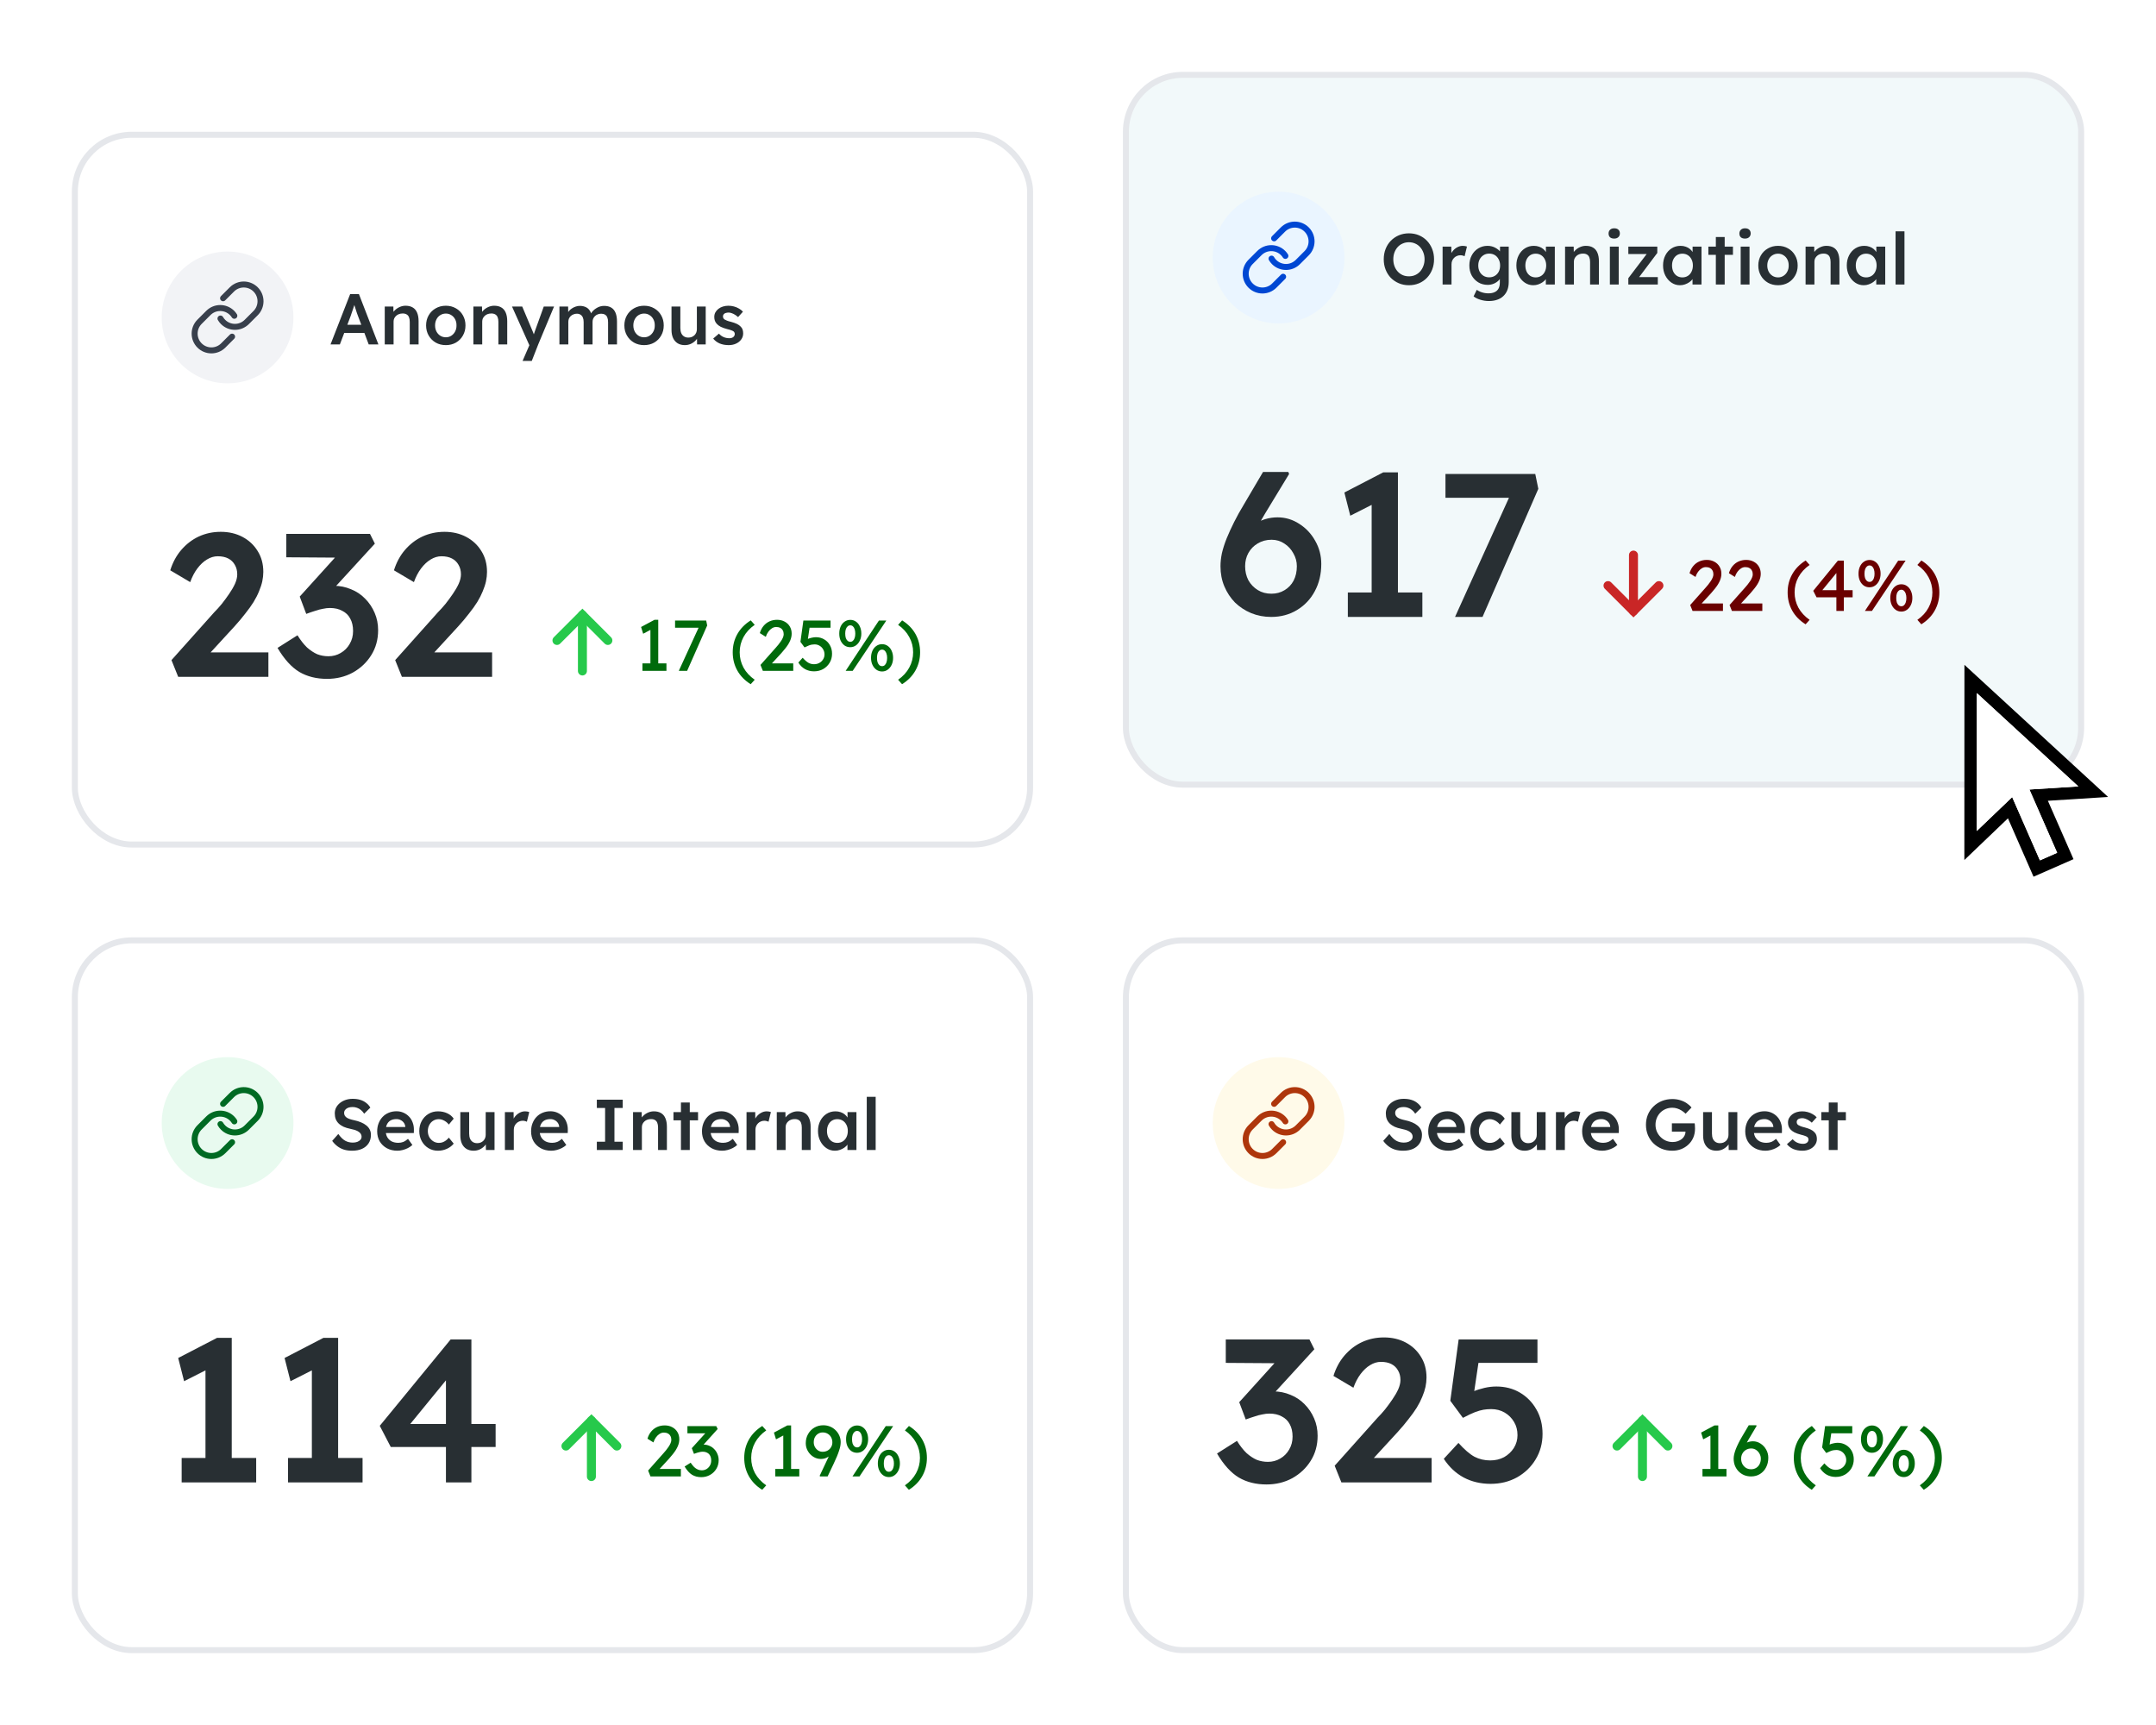 <svg width="720" height="576" viewBox="0 0 720 576" fill="none" xmlns="http://www.w3.org/2000/svg">
<g filter="url(#filter0_d_1054_10238)">
<rect x="25" y="37" width="319" height="237" rx="19" fill="white" stroke="#E5E7EB" stroke-width="2"/>
<path d="M76 76C88.15 76 98 85.85 98 98C98 110.15 88.15 120 76 120C63.85 120 54 110.15 54 98C54 85.85 63.85 76 76 76Z" fill="#F2F3F6"/>
<path d="M110.384 107L116.936 90.2H119.864L126.368 107H123.128L119.528 97.448C119.448 97.256 119.336 96.952 119.192 96.536C119.064 96.12 118.92 95.672 118.76 95.192C118.6 94.696 118.456 94.24 118.328 93.824C118.2 93.392 118.104 93.08 118.04 92.888L118.64 92.864C118.544 93.184 118.432 93.544 118.304 93.944C118.176 94.344 118.04 94.76 117.896 95.192C117.752 95.624 117.608 96.04 117.464 96.44C117.336 96.84 117.216 97.2 117.104 97.52L113.504 107H110.384ZM113.36 103.16L114.44 100.448H122.096L123.248 103.16H113.36ZM128.486 107V94.352H131.366L131.414 96.944L130.862 97.232C131.022 96.656 131.334 96.136 131.798 95.672C132.262 95.192 132.814 94.808 133.454 94.52C134.094 94.232 134.75 94.088 135.422 94.088C136.382 94.088 137.182 94.28 137.822 94.664C138.478 95.048 138.966 95.624 139.286 96.392C139.622 97.16 139.79 98.12 139.79 99.272V107H136.838V99.488C136.838 98.848 136.75 98.32 136.574 97.904C136.398 97.472 136.126 97.16 135.758 96.968C135.39 96.76 134.942 96.664 134.414 96.68C133.982 96.68 133.582 96.752 133.214 96.896C132.862 97.024 132.55 97.216 132.278 97.472C132.022 97.712 131.814 97.992 131.654 98.312C131.51 98.632 131.438 98.984 131.438 99.368V107H129.974C129.686 107 129.414 107 129.158 107C128.918 107 128.694 107 128.486 107ZM148.895 107.24C147.631 107.24 146.503 106.96 145.511 106.4C144.519 105.824 143.735 105.04 143.159 104.048C142.583 103.056 142.295 101.928 142.295 100.664C142.295 99.4 142.583 98.272 143.159 97.28C143.735 96.288 144.519 95.512 145.511 94.952C146.503 94.376 147.631 94.088 148.895 94.088C150.143 94.088 151.263 94.376 152.255 94.952C153.247 95.512 154.023 96.288 154.583 97.28C155.159 98.272 155.447 99.4 155.447 100.664C155.447 101.928 155.159 103.056 154.583 104.048C154.023 105.04 153.247 105.824 152.255 106.4C151.263 106.96 150.143 107.24 148.895 107.24ZM148.895 104.624C149.583 104.624 150.191 104.448 150.719 104.096C151.263 103.744 151.687 103.272 151.991 102.68C152.311 102.088 152.463 101.416 152.447 100.664C152.463 99.896 152.311 99.216 151.991 98.624C151.687 98.032 151.263 97.568 150.719 97.232C150.191 96.88 149.583 96.704 148.895 96.704C148.207 96.704 147.583 96.88 147.023 97.232C146.479 97.568 146.055 98.04 145.751 98.648C145.447 99.24 145.295 99.912 145.295 100.664C145.295 101.416 145.447 102.088 145.751 102.68C146.055 103.272 146.479 103.744 147.023 104.096C147.583 104.448 148.207 104.624 148.895 104.624ZM158.087 107V94.352H160.967L161.015 96.944L160.463 97.232C160.623 96.656 160.935 96.136 161.399 95.672C161.863 95.192 162.415 94.808 163.055 94.52C163.695 94.232 164.351 94.088 165.023 94.088C165.983 94.088 166.783 94.28 167.423 94.664C168.079 95.048 168.567 95.624 168.887 96.392C169.223 97.16 169.391 98.12 169.391 99.272V107H166.439V99.488C166.439 98.848 166.351 98.32 166.175 97.904C165.999 97.472 165.727 97.16 165.359 96.968C164.991 96.76 164.543 96.664 164.015 96.68C163.583 96.68 163.183 96.752 162.815 96.896C162.463 97.024 162.151 97.216 161.879 97.472C161.623 97.712 161.415 97.992 161.255 98.312C161.111 98.632 161.039 98.984 161.039 99.368V107H159.575C159.287 107 159.015 107 158.759 107C158.519 107 158.295 107 158.087 107ZM174.515 112.52L177.203 106.304L177.227 108.272L170.987 94.352H174.395L177.875 102.608C177.987 102.816 178.099 103.096 178.211 103.448C178.323 103.784 178.419 104.12 178.499 104.456L177.899 104.648C178.011 104.344 178.131 104.024 178.259 103.688C178.387 103.336 178.507 102.976 178.619 102.608L181.595 94.352H185.027L179.747 107L177.587 112.52H174.515ZM186.821 107V94.352H189.725L189.773 96.896L189.293 97.088C189.437 96.672 189.653 96.288 189.941 95.936C190.229 95.568 190.573 95.256 190.973 95C191.373 94.728 191.797 94.52 192.245 94.376C192.693 94.216 193.149 94.136 193.613 94.136C194.301 94.136 194.909 94.248 195.437 94.472C195.981 94.68 196.429 95.016 196.781 95.48C197.149 95.944 197.421 96.536 197.597 97.256L197.141 97.16L197.333 96.776C197.509 96.392 197.757 96.048 198.077 95.744C198.397 95.424 198.757 95.144 199.157 94.904C199.557 94.648 199.973 94.456 200.405 94.328C200.853 94.2 201.293 94.136 201.725 94.136C202.685 94.136 203.485 94.328 204.125 94.712C204.765 95.096 205.245 95.68 205.565 96.464C205.885 97.248 206.045 98.216 206.045 99.368V107H203.069V99.56C203.069 98.92 202.981 98.392 202.805 97.976C202.645 97.56 202.389 97.256 202.037 97.064C201.701 96.856 201.277 96.752 200.765 96.752C200.365 96.752 199.981 96.824 199.613 96.968C199.261 97.096 198.957 97.288 198.701 97.544C198.445 97.784 198.245 98.064 198.101 98.384C197.957 98.704 197.885 99.056 197.885 99.44V107H194.909V99.536C194.909 98.928 194.821 98.424 194.645 98.024C194.469 97.608 194.213 97.296 193.877 97.088C193.541 96.864 193.133 96.752 192.653 96.752C192.253 96.752 191.877 96.824 191.525 96.968C191.173 97.096 190.869 97.28 190.613 97.52C190.357 97.76 190.157 98.04 190.013 98.36C189.869 98.68 189.797 99.032 189.797 99.416V107H186.821ZM215.106 107.24C213.842 107.24 212.714 106.96 211.722 106.4C210.73 105.824 209.946 105.04 209.37 104.048C208.794 103.056 208.506 101.928 208.506 100.664C208.506 99.4 208.794 98.272 209.37 97.28C209.946 96.288 210.73 95.512 211.722 94.952C212.714 94.376 213.842 94.088 215.106 94.088C216.354 94.088 217.474 94.376 218.466 94.952C219.458 95.512 220.234 96.288 220.794 97.28C221.37 98.272 221.658 99.4 221.658 100.664C221.658 101.928 221.37 103.056 220.794 104.048C220.234 105.04 219.458 105.824 218.466 106.4C217.474 106.96 216.354 107.24 215.106 107.24ZM215.106 104.624C215.794 104.624 216.402 104.448 216.93 104.096C217.474 103.744 217.898 103.272 218.202 102.68C218.522 102.088 218.674 101.416 218.658 100.664C218.674 99.896 218.522 99.216 218.202 98.624C217.898 98.032 217.474 97.568 216.93 97.232C216.402 96.88 215.794 96.704 215.106 96.704C214.418 96.704 213.794 96.88 213.234 97.232C212.69 97.568 212.266 98.04 211.962 98.648C211.658 99.24 211.506 99.912 211.506 100.664C211.506 101.416 211.658 102.088 211.962 102.68C212.266 103.272 212.69 103.744 213.234 104.096C213.794 104.448 214.418 104.624 215.106 104.624ZM228.69 107.24C227.778 107.24 226.986 107.04 226.314 106.64C225.642 106.224 225.13 105.64 224.778 104.888C224.426 104.12 224.25 103.208 224.25 102.152V94.352H227.202V101.528C227.202 102.2 227.306 102.776 227.514 103.256C227.722 103.72 228.026 104.08 228.426 104.336C228.826 104.592 229.306 104.72 229.866 104.72C230.282 104.72 230.658 104.656 230.994 104.528C231.346 104.384 231.65 104.192 231.906 103.952C232.162 103.696 232.362 103.4 232.506 103.064C232.65 102.712 232.722 102.336 232.722 101.936V94.352H235.674V107H232.794L232.746 104.36L233.274 104.072C233.082 104.68 232.754 105.224 232.29 105.704C231.842 106.168 231.306 106.544 230.682 106.832C230.058 107.104 229.394 107.24 228.69 107.24ZM243.358 107.24C242.238 107.24 241.23 107.056 240.334 106.688C239.454 106.304 238.734 105.76 238.174 105.056L240.094 103.4C240.574 103.944 241.11 104.336 241.702 104.576C242.294 104.816 242.918 104.936 243.574 104.936C243.846 104.936 244.086 104.904 244.294 104.84C244.518 104.776 244.71 104.68 244.87 104.552C245.03 104.424 245.15 104.28 245.23 104.12C245.326 103.944 245.374 103.752 245.374 103.544C245.374 103.16 245.23 102.856 244.942 102.632C244.782 102.52 244.526 102.4 244.174 102.272C243.838 102.144 243.398 102.016 242.854 101.888C241.99 101.664 241.27 101.408 240.694 101.12C240.118 100.816 239.67 100.48 239.35 100.112C239.078 99.808 238.87 99.464 238.726 99.08C238.598 98.696 238.534 98.28 238.534 97.832C238.534 97.272 238.654 96.768 238.894 96.32C239.15 95.856 239.494 95.456 239.926 95.12C240.358 94.784 240.862 94.528 241.438 94.352C242.014 94.176 242.614 94.088 243.238 94.088C243.878 94.088 244.494 94.168 245.086 94.328C245.694 94.488 246.254 94.72 246.766 95.024C247.294 95.312 247.742 95.664 248.11 96.08L246.478 97.88C246.174 97.592 245.838 97.336 245.47 97.112C245.118 96.888 244.758 96.712 244.39 96.584C244.022 96.44 243.678 96.368 243.358 96.368C243.054 96.368 242.782 96.4 242.542 96.464C242.302 96.512 242.102 96.592 241.942 96.704C241.782 96.816 241.654 96.96 241.558 97.136C241.478 97.296 241.438 97.488 241.438 97.712C241.454 97.904 241.502 98.088 241.582 98.264C241.678 98.424 241.806 98.56 241.966 98.672C242.142 98.784 242.406 98.912 242.758 99.056C243.11 99.2 243.566 99.336 244.126 99.464C244.91 99.672 245.566 99.904 246.094 100.16C246.622 100.416 247.038 100.712 247.342 101.048C247.646 101.336 247.862 101.672 247.99 102.056C248.118 102.44 248.182 102.864 248.182 103.328C248.182 104.08 247.966 104.752 247.534 105.344C247.118 105.936 246.542 106.4 245.806 106.736C245.086 107.072 244.27 107.24 243.358 107.24Z" fill="#282F33"/>
<path d="M59.508 218L57.264 212.424L71.544 196.444C72.36 195.628 73.199 194.699 74.06 193.656C74.921 192.568 75.737 191.457 76.508 190.324C77.324 189.145 77.981 188.012 78.48 186.924C78.979 185.791 79.228 184.748 79.228 183.796C79.228 182.572 78.956 181.507 78.412 180.6C77.913 179.693 77.188 178.991 76.236 178.492C75.284 177.993 74.105 177.744 72.7 177.744C71.476 177.744 70.275 178.107 69.096 178.832C67.963 179.512 66.897 180.509 65.9 181.824C64.948 183.093 64.155 184.612 63.52 186.38L56.856 182.436C57.672 179.807 58.896 177.54 60.528 175.636C62.205 173.687 64.155 172.191 66.376 171.148C68.643 170.105 71.091 169.584 73.72 169.584C76.44 169.584 78.865 170.151 80.996 171.284C83.127 172.417 84.804 173.981 86.028 175.976C87.297 177.971 87.932 180.305 87.932 182.98C87.932 183.977 87.819 185.02 87.592 186.108C87.365 187.151 87.003 188.261 86.504 189.44C86.051 190.573 85.439 191.775 84.668 193.044C83.897 194.268 82.968 195.56 81.88 196.92C80.837 198.28 79.636 199.708 78.276 201.204L67.464 212.968L66.104 209.84H89.632V218H59.508ZM109.206 218.68C105.67 218.68 102.587 217.909 99.958 216.368C97.329 214.781 94.903 212.107 92.682 208.344L99.346 204.128C100.389 205.805 101.454 207.165 102.542 208.208C103.675 209.205 104.809 209.953 105.942 210.452C107.121 210.905 108.367 211.132 109.682 211.132C111.178 211.132 112.538 210.769 113.762 210.044C115.031 209.319 116.029 208.321 116.754 207.052C117.525 205.783 117.91 204.332 117.91 202.7C117.91 201.068 117.593 199.685 116.958 198.552C116.369 197.419 115.485 196.557 114.306 195.968C113.173 195.333 111.79 195.016 110.158 195.016C109.433 195.016 108.662 195.107 107.846 195.288C107.03 195.424 106.169 195.651 105.262 195.968C104.355 196.24 103.358 196.58 102.27 196.988L100.094 191.208L113.626 176.248L115.666 178.22L95.606 178.084V170.264H123.554L125.186 173.528L109.546 190.596L107.506 188.352C107.869 188.171 108.458 188.012 109.274 187.876C110.135 187.695 110.883 187.604 111.518 187.604C113.513 187.604 115.417 187.989 117.23 188.76C119.043 189.485 120.607 190.528 121.922 191.888C123.282 193.248 124.347 194.835 125.118 196.648C125.889 198.416 126.274 200.343 126.274 202.428C126.274 205.556 125.503 208.344 123.962 210.792C122.466 213.195 120.426 215.121 117.842 216.572C115.258 217.977 112.379 218.68 109.206 218.68ZM134.215 218L131.971 212.424L146.251 196.444C147.067 195.628 147.906 194.699 148.767 193.656C149.628 192.568 150.444 191.457 151.215 190.324C152.031 189.145 152.688 188.012 153.187 186.924C153.686 185.791 153.935 184.748 153.935 183.796C153.935 182.572 153.663 181.507 153.119 180.6C152.62 179.693 151.895 178.991 150.943 178.492C149.991 177.993 148.812 177.744 147.407 177.744C146.183 177.744 144.982 178.107 143.803 178.832C142.67 179.512 141.604 180.509 140.607 181.824C139.655 183.093 138.862 184.612 138.227 186.38L131.563 182.436C132.379 179.807 133.603 177.54 135.235 175.636C136.912 173.687 138.862 172.191 141.083 171.148C143.35 170.105 145.798 169.584 148.427 169.584C151.147 169.584 153.572 170.151 155.703 171.284C157.834 172.417 159.511 173.981 160.735 175.976C162.004 177.971 162.639 180.305 162.639 182.98C162.639 183.977 162.526 185.02 162.299 186.108C162.072 187.151 161.71 188.261 161.211 189.44C160.758 190.573 160.146 191.775 159.375 193.044C158.604 194.268 157.675 195.56 156.587 196.92C155.544 198.28 154.343 199.708 152.983 201.204L142.171 212.968L140.811 209.84H164.339V218H134.215Z" fill="#282F33"/>
<path d="M78.257 97.444C78.046 97.108 77.796 96.79 77.502 96.497C75.317 94.311 71.773 94.311 69.588 96.497L66.639 99.445C64.454 101.631 64.454 105.174 66.639 107.36C68.825 109.545 72.368 109.545 74.554 107.36L77.502 104.411" stroke="#383F4C" stroke-width="2" stroke-linecap="round" stroke-linejoin="round"/>
<path d="M73.627 98.362C73.861 98.77 74.149 99.154 74.498 99.502C76.683 101.688 80.227 101.688 82.412 99.502L85.361 96.553C87.546 94.368 87.546 90.825 85.361 88.639C83.175 86.454 79.632 86.454 77.447 88.639L74.498 91.588" stroke="#383F4C" stroke-width="2" stroke-linecap="round" stroke-linejoin="round"/>
<path d="M217.208 214.824V201.192L218.096 201.864L214.784 203.616L214.088 201.36L218.576 198.96H219.824V214.824H217.208ZM214.544 216V213.504H222.56V216H214.544ZM226.688 216L233.648 200.832L233.936 201.6H225.44V199.2H235.832L236.168 200.856L229.472 216H226.688ZM250.694 220.464C248.742 219.248 247.254 217.728 246.23 215.904C245.206 214.08 244.694 212.048 244.694 209.808C244.694 207.584 245.206 205.56 246.23 203.736C247.27 201.896 248.766 200.368 250.718 199.152L252.038 200.64C250.406 201.776 249.158 203.136 248.294 204.72C247.446 206.288 247.022 207.984 247.022 209.808C247.022 211.632 247.446 213.336 248.294 214.92C249.158 216.488 250.406 217.84 252.038 218.976L250.694 220.464ZM254.755 216L253.963 214.032L259.099 208.248C259.371 207.96 259.651 207.632 259.939 207.264C260.243 206.88 260.531 206.488 260.803 206.088C261.075 205.688 261.291 205.296 261.451 204.912C261.627 204.512 261.715 204.136 261.715 203.784C261.715 203.272 261.611 202.84 261.403 202.488C261.211 202.12 260.923 201.84 260.539 201.648C260.171 201.456 259.723 201.36 259.195 201.36C258.731 201.36 258.275 201.496 257.827 201.768C257.379 202.04 256.971 202.424 256.603 202.92C256.235 203.416 255.947 203.992 255.739 204.648L253.747 203.4C254.019 202.472 254.427 201.68 254.971 201.024C255.531 200.352 256.195 199.84 256.963 199.488C257.747 199.136 258.595 198.96 259.507 198.96C260.451 198.96 261.291 199.16 262.027 199.56C262.763 199.944 263.339 200.488 263.755 201.192C264.171 201.88 264.379 202.68 264.379 203.592C264.379 203.96 264.339 204.336 264.259 204.72C264.179 205.104 264.051 205.504 263.875 205.92C263.699 206.32 263.475 206.744 263.203 207.192C262.931 207.624 262.603 208.08 262.219 208.56C261.851 209.04 261.427 209.544 260.947 210.072L257.131 214.224L256.651 213.504H264.907V216H254.755ZM271.84 216.168C270.736 216.168 269.736 215.92 268.84 215.424C267.944 214.912 267.2 214.184 266.608 213.24L268.048 211.632C268.8 212.464 269.456 213.032 270.016 213.336C270.576 213.64 271.184 213.792 271.84 213.792C272.496 213.792 273.088 213.648 273.616 213.36C274.144 213.072 274.56 212.68 274.864 212.184C275.184 211.688 275.344 211.136 275.344 210.528C275.344 209.888 275.192 209.32 274.888 208.824C274.6 208.312 274.208 207.912 273.712 207.624C273.216 207.32 272.656 207.168 272.032 207.168C271.728 207.168 271.44 207.192 271.168 207.24C270.896 207.272 270.568 207.36 270.184 207.504C269.8 207.648 269.296 207.872 268.672 208.176L267.304 206.328L268.288 199.2H277.36V201.6H269.92L270.424 201.144L269.632 206.472L269.032 205.776C269.192 205.616 269.464 205.464 269.848 205.32C270.232 205.16 270.656 205.032 271.12 204.936C271.6 204.824 272.056 204.768 272.488 204.768C273.512 204.768 274.424 205.008 275.224 205.488C276.04 205.952 276.68 206.6 277.144 207.432C277.624 208.264 277.864 209.216 277.864 210.288C277.864 211.392 277.6 212.392 277.072 213.288C276.544 214.168 275.824 214.872 274.912 215.4C274 215.912 272.976 216.168 271.84 216.168ZM282.409 216L293.521 199.2H295.993L284.761 216H282.409ZM283.945 208.104C283.225 208.104 282.585 207.912 282.025 207.528C281.481 207.128 281.049 206.592 280.729 205.92C280.425 205.232 280.273 204.448 280.273 203.568C280.273 202.688 280.425 201.904 280.729 201.216C281.049 200.512 281.489 199.968 282.049 199.584C282.609 199.184 283.249 198.984 283.969 198.984C284.689 198.984 285.321 199.184 285.865 199.584C286.425 199.968 286.857 200.512 287.161 201.216C287.481 201.904 287.641 202.688 287.641 203.568C287.641 204.416 287.481 205.184 287.161 205.872C286.841 206.56 286.401 207.104 285.841 207.504C285.281 207.904 284.649 208.104 283.945 208.104ZM283.969 206.304C284.305 206.304 284.593 206.192 284.833 205.968C285.089 205.744 285.281 205.432 285.409 205.032C285.553 204.616 285.625 204.128 285.625 203.568C285.625 203.008 285.553 202.52 285.409 202.104C285.281 201.688 285.089 201.368 284.833 201.144C284.593 200.92 284.297 200.808 283.945 200.808C283.609 200.808 283.313 200.928 283.057 201.168C282.801 201.392 282.601 201.712 282.457 202.128C282.329 202.528 282.265 203.008 282.265 203.568C282.265 204.128 282.329 204.616 282.457 205.032C282.601 205.432 282.801 205.744 283.057 205.968C283.313 206.192 283.617 206.304 283.969 206.304ZM294.577 216.216C293.857 216.216 293.217 216.016 292.657 215.616C292.113 215.216 291.681 214.68 291.361 214.008C291.041 213.32 290.881 212.544 290.881 211.68C290.881 210.8 291.033 210.016 291.337 209.328C291.657 208.624 292.097 208.08 292.657 207.696C293.217 207.296 293.857 207.096 294.577 207.096C295.297 207.096 295.929 207.296 296.473 207.696C297.033 208.08 297.465 208.624 297.769 209.328C298.089 210.016 298.249 210.8 298.249 211.68C298.249 212.528 298.089 213.296 297.769 213.984C297.449 214.672 297.009 215.216 296.449 215.616C295.905 216.016 295.281 216.216 294.577 216.216ZM294.577 214.44C294.913 214.44 295.209 214.328 295.465 214.104C295.721 213.864 295.913 213.544 296.041 213.144C296.185 212.728 296.257 212.24 296.257 211.68C296.257 211.12 296.185 210.64 296.041 210.24C295.913 209.824 295.721 209.504 295.465 209.28C295.209 209.04 294.913 208.92 294.577 208.92C294.225 208.92 293.921 209.032 293.665 209.256C293.409 209.48 293.209 209.8 293.065 210.216C292.937 210.632 292.872 211.12 292.872 211.68C292.872 212.24 292.937 212.728 293.065 213.144C293.209 213.544 293.409 213.864 293.665 214.104C293.921 214.328 294.225 214.44 294.577 214.44ZM301.245 220.464L299.925 218.976C301.557 217.84 302.797 216.488 303.645 214.92C304.509 213.336 304.941 211.632 304.941 209.808C304.941 207.984 304.509 206.288 303.645 204.72C302.797 203.136 301.557 201.776 299.925 200.64L301.269 199.152C303.221 200.368 304.709 201.888 305.733 203.712C306.757 205.536 307.269 207.568 307.269 209.808C307.269 212.032 306.749 214.064 305.709 215.904C304.685 217.728 303.197 219.248 301.245 220.464Z" fill="#006A0B"/>
<path d="M203 205.855L194.5 197.355L186 205.855" stroke="#26C94B" stroke-width="3" stroke-miterlimit="10" stroke-linecap="round"/>
<path d="M194.5 197.355V216.04" stroke="#26C94B" stroke-width="3" stroke-miterlimit="10" stroke-linecap="round"/>
<rect x="376" y="17" width="319" height="237" rx="19" fill="#F2F9FA" stroke="#E5E7EB" stroke-width="2"/>
<path d="M470.504 87.24C469.304 87.24 468.192 87.024 467.168 86.592C466.144 86.16 465.248 85.56 464.48 84.792C463.728 84.008 463.144 83.088 462.728 82.032C462.312 80.976 462.104 79.824 462.104 78.576C462.104 77.328 462.312 76.176 462.728 75.12C463.144 74.064 463.728 73.152 464.48 72.384C465.248 71.6 466.144 70.992 467.168 70.56C468.192 70.128 469.304 69.912 470.504 69.912C471.72 69.912 472.84 70.128 473.864 70.56C474.888 70.992 475.776 71.6 476.528 72.384C477.28 73.168 477.864 74.088 478.28 75.144C478.696 76.184 478.904 77.328 478.904 78.576C478.904 79.808 478.696 80.952 478.28 82.008C477.864 83.064 477.28 83.984 476.528 84.768C475.776 85.552 474.888 86.16 473.864 86.592C472.84 87.024 471.72 87.24 470.504 87.24ZM470.504 84.264C471.272 84.264 471.968 84.128 472.592 83.856C473.232 83.568 473.784 83.168 474.248 82.656C474.712 82.128 475.072 81.52 475.328 80.832C475.6 80.144 475.736 79.392 475.736 78.576C475.736 77.76 475.6 77.008 475.328 76.32C475.072 75.632 474.712 75.032 474.248 74.52C473.784 73.992 473.232 73.592 472.592 73.32C471.968 73.032 471.272 72.888 470.504 72.888C469.752 72.888 469.056 73.032 468.416 73.32C467.776 73.592 467.224 73.984 466.76 74.496C466.296 75.008 465.936 75.608 465.68 76.296C465.424 76.984 465.296 77.744 465.296 78.576C465.296 79.392 465.424 80.152 465.68 80.856C465.936 81.544 466.296 82.144 466.76 82.656C467.224 83.168 467.776 83.568 468.416 83.856C469.056 84.128 469.752 84.264 470.504 84.264ZM481.759 87V74.352H484.663L484.711 78.384L484.303 77.472C484.479 76.832 484.783 76.256 485.215 75.744C485.647 75.232 486.143 74.832 486.703 74.544C487.279 74.24 487.879 74.088 488.503 74.088C488.775 74.088 489.031 74.112 489.271 74.16C489.527 74.208 489.735 74.264 489.895 74.328L489.103 77.568C488.927 77.472 488.711 77.392 488.455 77.328C488.199 77.264 487.943 77.232 487.687 77.232C487.287 77.232 486.903 77.312 486.535 77.472C486.183 77.616 485.871 77.824 485.599 78.096C485.327 78.368 485.111 78.688 484.951 79.056C484.807 79.408 484.735 79.808 484.735 80.256V87H481.759ZM497.197 92.52C496.253 92.52 495.309 92.376 494.365 92.088C493.437 91.8 492.685 91.424 492.109 90.96L493.165 88.776C493.501 89.016 493.877 89.224 494.293 89.4C494.709 89.576 495.149 89.712 495.613 89.808C496.093 89.904 496.565 89.952 497.029 89.952C497.877 89.952 498.581 89.816 499.141 89.544C499.717 89.288 500.149 88.888 500.437 88.344C500.725 87.816 500.869 87.152 500.869 86.352V84.024L501.301 84.192C501.205 84.688 500.941 85.16 500.509 85.608C500.077 86.056 499.533 86.424 498.877 86.712C498.221 86.984 497.549 87.12 496.861 87.12C495.661 87.12 494.597 86.84 493.669 86.28C492.757 85.72 492.029 84.96 491.485 84C490.957 83.024 490.693 81.904 490.693 80.64C490.693 79.376 490.957 78.256 491.485 77.28C492.013 76.288 492.733 75.512 493.645 74.952C494.573 74.376 495.613 74.088 496.765 74.088C497.245 74.088 497.709 74.144 498.157 74.256C498.605 74.368 499.013 74.528 499.381 74.736C499.765 74.944 500.109 75.176 500.413 75.432C500.717 75.688 500.965 75.96 501.157 76.248C501.349 76.536 501.469 76.816 501.517 77.088L500.893 77.28L500.941 74.352H503.845V86.136C503.845 87.16 503.693 88.064 503.389 88.848C503.085 89.632 502.645 90.296 502.069 90.84C501.493 91.4 500.797 91.816 499.981 92.088C499.165 92.376 498.237 92.52 497.197 92.52ZM497.317 84.6C498.037 84.6 498.669 84.432 499.213 84.096C499.773 83.76 500.205 83.296 500.509 82.704C500.813 82.112 500.965 81.432 500.965 80.664C500.965 79.88 500.805 79.192 500.485 78.6C500.181 77.992 499.757 77.52 499.213 77.184C498.669 76.848 498.037 76.68 497.317 76.68C496.597 76.68 495.965 76.856 495.421 77.208C494.877 77.544 494.445 78.016 494.125 78.624C493.821 79.216 493.669 79.896 493.669 80.664C493.669 81.416 493.821 82.096 494.125 82.704C494.445 83.296 494.877 83.76 495.421 84.096C495.965 84.432 496.597 84.6 497.317 84.6ZM512.035 87.24C510.995 87.24 510.051 86.952 509.203 86.376C508.355 85.8 507.675 85.016 507.163 84.024C506.651 83.032 506.395 81.904 506.395 80.64C506.395 79.376 506.651 78.248 507.163 77.256C507.675 76.264 508.371 75.488 509.251 74.928C510.131 74.368 511.123 74.088 512.227 74.088C512.867 74.088 513.451 74.184 513.979 74.376C514.507 74.552 514.971 74.808 515.371 75.144C515.771 75.48 516.099 75.864 516.355 76.296C516.627 76.728 516.811 77.192 516.907 77.688L516.259 77.52V74.352H519.235V87H516.235V83.976L516.931 83.856C516.819 84.288 516.611 84.712 516.307 85.128C516.019 85.528 515.651 85.888 515.203 86.208C514.771 86.512 514.283 86.76 513.739 86.952C513.211 87.144 512.643 87.24 512.035 87.24ZM512.851 84.624C513.539 84.624 514.147 84.456 514.675 84.12C515.203 83.784 515.611 83.32 515.899 82.728C516.203 82.12 516.355 81.424 516.355 80.64C516.355 79.872 516.203 79.192 515.899 78.6C515.611 78.008 515.203 77.544 514.675 77.208C514.147 76.872 513.539 76.704 512.851 76.704C512.163 76.704 511.555 76.872 511.027 77.208C510.515 77.544 510.115 78.008 509.827 78.6C509.539 79.192 509.395 79.872 509.395 80.64C509.395 81.424 509.539 82.12 509.827 82.728C510.115 83.32 510.515 83.784 511.027 84.12C511.555 84.456 512.163 84.624 512.851 84.624ZM522.658 87V74.352H525.538L525.586 76.944L525.034 77.232C525.194 76.656 525.506 76.136 525.97 75.672C526.434 75.192 526.986 74.808 527.626 74.52C528.266 74.232 528.922 74.088 529.594 74.088C530.554 74.088 531.354 74.28 531.994 74.664C532.65 75.048 533.138 75.624 533.458 76.392C533.794 77.16 533.962 78.12 533.962 79.272V87H531.01V79.488C531.01 78.848 530.922 78.32 530.746 77.904C530.57 77.472 530.298 77.16 529.93 76.968C529.562 76.76 529.114 76.664 528.586 76.68C528.154 76.68 527.754 76.752 527.386 76.896C527.034 77.024 526.722 77.216 526.45 77.472C526.194 77.712 525.986 77.992 525.826 78.312C525.682 78.632 525.61 78.984 525.61 79.368V87H524.146C523.858 87 523.586 87 523.33 87C523.09 87 522.866 87 522.658 87ZM537.619 87V74.352H540.571V87H537.619ZM539.059 71.664C538.467 71.664 538.003 71.52 537.667 71.232C537.347 70.928 537.187 70.504 537.187 69.96C537.187 69.448 537.355 69.032 537.691 68.712C538.027 68.392 538.483 68.232 539.059 68.232C539.667 68.232 540.131 68.384 540.451 68.688C540.787 68.976 540.955 69.4 540.955 69.96C540.955 70.456 540.787 70.864 540.451 71.184C540.115 71.504 539.651 71.664 539.059 71.664ZM543.786 87V84.888L550.386 76.2V76.824H543.786V74.352H553.458V76.464L547.05 84.984L546.954 84.528H553.626V87H543.786ZM561.02 87.24C559.98 87.24 559.036 86.952 558.188 86.376C557.34 85.8 556.66 85.016 556.148 84.024C555.636 83.032 555.38 81.904 555.38 80.64C555.38 79.376 555.636 78.248 556.148 77.256C556.66 76.264 557.356 75.488 558.236 74.928C559.116 74.368 560.108 74.088 561.212 74.088C561.852 74.088 562.436 74.184 562.964 74.376C563.492 74.552 563.956 74.808 564.356 75.144C564.756 75.48 565.084 75.864 565.34 76.296C565.612 76.728 565.796 77.192 565.892 77.688L565.244 77.52V74.352H568.22V87H565.22V83.976L565.916 83.856C565.804 84.288 565.596 84.712 565.292 85.128C565.004 85.528 564.636 85.888 564.188 86.208C563.756 86.512 563.268 86.76 562.724 86.952C562.196 87.144 561.628 87.24 561.02 87.24ZM561.836 84.624C562.524 84.624 563.132 84.456 563.66 84.12C564.188 83.784 564.596 83.32 564.884 82.728C565.188 82.12 565.34 81.424 565.34 80.64C565.34 79.872 565.188 79.192 564.884 78.6C564.596 78.008 564.188 77.544 563.66 77.208C563.132 76.872 562.524 76.704 561.836 76.704C561.148 76.704 560.54 76.872 560.012 77.208C559.5 77.544 559.1 78.008 558.812 78.6C558.524 79.192 558.38 79.872 558.38 80.64C558.38 81.424 558.524 82.12 558.812 82.728C559.1 83.32 559.5 83.784 560.012 84.12C560.54 84.456 561.148 84.624 561.836 84.624ZM573.01 87V71.136H575.962V87H573.01ZM570.514 77.088V74.352H578.722V77.088H570.514ZM581.306 87V74.352H584.258V87H581.306ZM582.746 71.664C582.154 71.664 581.69 71.52 581.354 71.232C581.034 70.928 580.874 70.504 580.874 69.96C580.874 69.448 581.042 69.032 581.378 68.712C581.714 68.392 582.17 68.232 582.746 68.232C583.354 68.232 583.818 68.384 584.138 68.688C584.474 68.976 584.642 69.4 584.642 69.96C584.642 70.456 584.474 70.864 584.138 71.184C583.802 71.504 583.338 71.664 582.746 71.664ZM593.785 87.24C592.521 87.24 591.393 86.96 590.401 86.4C589.409 85.824 588.625 85.04 588.049 84.048C587.473 83.056 587.185 81.928 587.185 80.664C587.185 79.4 587.473 78.272 588.049 77.28C588.625 76.288 589.409 75.512 590.401 74.952C591.393 74.376 592.521 74.088 593.785 74.088C595.033 74.088 596.153 74.376 597.145 74.952C598.137 75.512 598.913 76.288 599.473 77.28C600.049 78.272 600.337 79.4 600.337 80.664C600.337 81.928 600.049 83.056 599.473 84.048C598.913 85.04 598.137 85.824 597.145 86.4C596.153 86.96 595.033 87.24 593.785 87.24ZM593.785 84.624C594.473 84.624 595.081 84.448 595.609 84.096C596.153 83.744 596.577 83.272 596.881 82.68C597.201 82.088 597.353 81.416 597.337 80.664C597.353 79.896 597.201 79.216 596.881 78.624C596.577 78.032 596.153 77.568 595.609 77.232C595.081 76.88 594.473 76.704 593.785 76.704C593.097 76.704 592.473 76.88 591.913 77.232C591.369 77.568 590.945 78.04 590.641 78.648C590.337 79.24 590.185 79.912 590.185 80.664C590.185 81.416 590.337 82.088 590.641 82.68C590.945 83.272 591.369 83.744 591.913 84.096C592.473 84.448 593.097 84.624 593.785 84.624ZM602.978 87V74.352H605.858L605.906 76.944L605.354 77.232C605.514 76.656 605.826 76.136 606.29 75.672C606.754 75.192 607.306 74.808 607.946 74.52C608.586 74.232 609.242 74.088 609.914 74.088C610.874 74.088 611.674 74.28 612.314 74.664C612.97 75.048 613.458 75.624 613.778 76.392C614.114 77.16 614.282 78.12 614.282 79.272V87H611.33V79.488C611.33 78.848 611.242 78.32 611.066 77.904C610.89 77.472 610.618 77.16 610.25 76.968C609.882 76.76 609.434 76.664 608.906 76.68C608.474 76.68 608.074 76.752 607.706 76.896C607.354 77.024 607.042 77.216 606.77 77.472C606.514 77.712 606.306 77.992 606.146 78.312C606.002 78.632 605.93 78.984 605.93 79.368V87H604.466C604.178 87 603.906 87 603.65 87C603.41 87 603.186 87 602.978 87ZM622.379 87.24C621.339 87.24 620.395 86.952 619.547 86.376C618.699 85.8 618.019 85.016 617.507 84.024C616.995 83.032 616.739 81.904 616.739 80.64C616.739 79.376 616.995 78.248 617.507 77.256C618.019 76.264 618.715 75.488 619.595 74.928C620.475 74.368 621.467 74.088 622.571 74.088C623.211 74.088 623.795 74.184 624.323 74.376C624.851 74.552 625.315 74.808 625.715 75.144C626.115 75.48 626.443 75.864 626.699 76.296C626.971 76.728 627.155 77.192 627.251 77.688L626.603 77.52V74.352H629.579V87H626.579V83.976L627.275 83.856C627.163 84.288 626.955 84.712 626.651 85.128C626.363 85.528 625.995 85.888 625.547 86.208C625.115 86.512 624.627 86.76 624.083 86.952C623.555 87.144 622.987 87.24 622.379 87.24ZM623.195 84.624C623.883 84.624 624.491 84.456 625.019 84.12C625.547 83.784 625.955 83.32 626.243 82.728C626.547 82.12 626.699 81.424 626.699 80.64C626.699 79.872 626.547 79.192 626.243 78.6C625.955 78.008 625.547 77.544 625.019 77.208C624.491 76.872 623.883 76.704 623.195 76.704C622.507 76.704 621.899 76.872 621.371 77.208C620.859 77.544 620.459 78.008 620.171 78.6C619.883 79.192 619.739 79.872 619.739 80.64C619.739 81.424 619.883 82.12 620.171 82.728C620.459 83.32 620.859 83.784 621.371 84.12C621.899 84.456 622.507 84.624 623.195 84.624ZM633.025 87V69.24H636.001V87H633.025Z" fill="#282F33"/>
<path d="M424.516 198C422.113 198 419.869 197.569 417.784 196.708C415.744 195.847 413.953 194.668 412.412 193.172C410.916 191.631 409.737 189.84 408.876 187.8C408.015 185.76 407.584 183.516 407.584 181.068C407.584 179.708 407.743 178.257 408.06 176.716C408.423 175.175 408.944 173.543 409.624 171.82C410.349 170.052 411.188 168.216 412.14 166.312C413.092 164.408 414.203 162.413 415.472 160.328L421.796 149.584H430.228L430.5 150.264L422.408 163.592C421.093 165.768 419.937 167.831 418.94 169.78C417.943 171.684 417.081 173.52 416.356 175.288C415.676 177.011 415.109 178.688 414.656 180.32L412.82 174.132C413.5 172.681 414.339 171.367 415.336 170.188C416.333 169.009 417.444 168.012 418.668 167.196C419.892 166.38 421.161 165.768 422.476 165.36C423.836 164.952 425.219 164.748 426.624 164.748C429.253 164.748 431.679 165.473 433.9 166.924C436.121 168.329 437.889 170.211 439.204 172.568C440.564 174.925 441.244 177.509 441.244 180.32C441.244 183.72 440.519 186.757 439.068 189.432C437.663 192.061 435.691 194.147 433.152 195.688C430.613 197.229 427.735 198 424.516 198ZM424.584 190.248C426.216 190.248 427.667 189.863 428.936 189.092C430.251 188.321 431.271 187.256 431.996 185.896C432.721 184.491 433.084 182.881 433.084 181.068C433.084 179.527 432.699 178.099 431.928 176.784C431.203 175.424 430.205 174.336 428.936 173.52C427.667 172.659 426.239 172.228 424.652 172.228C422.929 172.228 421.388 172.636 420.028 173.452C418.713 174.223 417.671 175.288 416.9 176.648C416.175 177.963 415.812 179.436 415.812 181.068C415.812 182.791 416.175 184.355 416.9 185.76C417.671 187.12 418.713 188.208 420.028 189.024C421.343 189.84 422.861 190.248 424.584 190.248ZM458.069 194.668V156.044L460.585 159.308L450.929 164.204L448.957 156.452L461.945 149.72H466.841V194.668H458.069ZM450.113 198V189.84H475.001V198H450.113ZM485.913 198L505.429 154.888L507.061 158.22H482.717V150.264H512.705L513.725 155.228L495.093 198H485.913Z" fill="#282F33"/>
<path d="M565.232 196L564.44 194.032L569.576 188.248C569.848 187.96 570.128 187.632 570.416 187.264C570.72 186.88 571.008 186.488 571.28 186.088C571.552 185.688 571.768 185.296 571.928 184.912C572.104 184.512 572.192 184.136 572.192 183.784C572.192 183.272 572.088 182.84 571.88 182.488C571.688 182.12 571.4 181.84 571.016 181.648C570.648 181.456 570.2 181.36 569.672 181.36C569.208 181.36 568.752 181.496 568.304 181.768C567.856 182.04 567.448 182.424 567.08 182.92C566.712 183.416 566.424 183.992 566.216 184.648L564.224 183.4C564.496 182.472 564.904 181.68 565.448 181.024C566.008 180.352 566.672 179.84 567.44 179.488C568.224 179.136 569.072 178.96 569.984 178.96C570.928 178.96 571.768 179.16 572.504 179.56C573.24 179.944 573.816 180.488 574.232 181.192C574.648 181.88 574.856 182.68 574.856 183.592C574.856 183.96 574.816 184.336 574.736 184.72C574.656 185.104 574.528 185.504 574.352 185.92C574.176 186.32 573.952 186.744 573.68 187.192C573.408 187.624 573.08 188.08 572.696 188.56C572.328 189.04 571.904 189.544 571.424 190.072L567.608 194.224L567.128 193.504H575.384V196H565.232ZM578.38 196L577.588 194.032L582.724 188.248C582.996 187.96 583.276 187.632 583.564 187.264C583.868 186.88 584.156 186.488 584.428 186.088C584.7 185.688 584.916 185.296 585.076 184.912C585.252 184.512 585.34 184.136 585.34 183.784C585.34 183.272 585.236 182.84 585.028 182.488C584.836 182.12 584.548 181.84 584.164 181.648C583.796 181.456 583.348 181.36 582.82 181.36C582.356 181.36 581.9 181.496 581.452 181.768C581.004 182.04 580.596 182.424 580.228 182.92C579.86 183.416 579.572 183.992 579.364 184.648L577.372 183.4C577.644 182.472 578.052 181.68 578.596 181.024C579.156 180.352 579.82 179.84 580.588 179.488C581.372 179.136 582.22 178.96 583.132 178.96C584.076 178.96 584.916 179.16 585.652 179.56C586.388 179.944 586.964 180.488 587.38 181.192C587.796 181.88 588.004 182.68 588.004 183.592C588.004 183.96 587.964 184.336 587.884 184.72C587.804 185.104 587.676 185.504 587.5 185.92C587.324 186.32 587.1 186.744 586.828 187.192C586.556 187.624 586.228 188.08 585.844 188.56C585.476 189.04 585.052 189.544 584.572 190.072L580.756 194.224L580.276 193.504H588.532V196H578.38ZM602.983 200.464C601.031 199.248 599.543 197.728 598.519 195.904C597.495 194.08 596.983 192.048 596.983 189.808C596.983 187.584 597.495 185.56 598.519 183.736C599.559 181.896 601.055 180.368 603.007 179.152L604.327 180.64C602.695 181.776 601.447 183.136 600.583 184.72C599.735 186.288 599.311 187.984 599.311 189.808C599.311 191.632 599.735 193.336 600.583 194.92C601.447 196.488 602.695 197.84 604.327 198.976L602.983 200.464ZM613.261 196V182.464L613.861 182.608L608.34 189.352L608.245 189.064H618.685V191.44H606.637L605.533 189.28L613.765 179.2H615.757V196H613.261ZM622.791 196L633.903 179.2H636.375L625.143 196H622.791ZM624.327 188.104C623.607 188.104 622.967 187.912 622.407 187.528C621.863 187.128 621.431 186.592 621.111 185.92C620.807 185.232 620.655 184.448 620.655 183.568C620.655 182.688 620.807 181.904 621.111 181.216C621.431 180.512 621.871 179.968 622.431 179.584C622.991 179.184 623.631 178.984 624.351 178.984C625.071 178.984 625.703 179.184 626.247 179.584C626.807 179.968 627.239 180.512 627.543 181.216C627.863 181.904 628.023 182.688 628.023 183.568C628.023 184.416 627.863 185.184 627.543 185.872C627.223 186.56 626.783 187.104 626.223 187.504C625.663 187.904 625.031 188.104 624.327 188.104ZM624.351 186.304C624.687 186.304 624.975 186.192 625.215 185.968C625.471 185.744 625.663 185.432 625.791 185.032C625.935 184.616 626.007 184.128 626.007 183.568C626.007 183.008 625.935 182.52 625.791 182.104C625.663 181.688 625.471 181.368 625.215 181.144C624.975 180.92 624.679 180.808 624.327 180.808C623.991 180.808 623.695 180.928 623.439 181.168C623.183 181.392 622.983 181.712 622.839 182.128C622.711 182.528 622.647 183.008 622.647 183.568C622.647 184.128 622.711 184.616 622.839 185.032C622.983 185.432 623.183 185.744 623.439 185.968C623.695 186.192 623.999 186.304 624.351 186.304ZM634.959 196.216C634.239 196.216 633.599 196.016 633.039 195.616C632.495 195.216 632.063 194.68 631.743 194.008C631.423 193.32 631.263 192.544 631.263 191.68C631.263 190.8 631.415 190.016 631.719 189.328C632.039 188.624 632.479 188.08 633.039 187.696C633.599 187.296 634.239 187.096 634.959 187.096C635.679 187.096 636.311 187.296 636.855 187.696C637.415 188.08 637.847 188.624 638.151 189.328C638.471 190.016 638.631 190.8 638.631 191.68C638.631 192.528 638.471 193.296 638.151 193.984C637.831 194.672 637.391 195.216 636.831 195.616C636.287 196.016 635.663 196.216 634.959 196.216ZM634.959 194.44C635.295 194.44 635.591 194.328 635.847 194.104C636.103 193.864 636.295 193.544 636.423 193.144C636.567 192.728 636.639 192.24 636.639 191.68C636.639 191.12 636.567 190.64 636.423 190.24C636.295 189.824 636.103 189.504 635.847 189.28C635.591 189.04 635.295 188.92 634.959 188.92C634.607 188.92 634.303 189.032 634.047 189.256C633.791 189.48 633.591 189.8 633.447 190.216C633.319 190.632 633.255 191.12 633.255 191.68C633.255 192.24 633.319 192.728 633.447 193.144C633.591 193.544 633.791 193.864 634.047 194.104C634.303 194.328 634.607 194.44 634.959 194.44ZM641.628 200.464L640.308 198.976C641.94 197.84 643.18 196.488 644.028 194.92C644.892 193.336 645.324 191.632 645.324 189.808C645.324 187.984 644.892 186.288 644.028 184.72C643.18 183.136 641.94 181.776 640.308 180.64L641.652 179.152C643.604 180.368 645.092 181.888 646.116 183.712C647.14 185.536 647.652 187.568 647.652 189.808C647.652 192.032 647.132 194.064 646.092 195.904C645.068 197.728 643.58 199.248 641.628 200.464Z" fill="#6A0000"/>
<path d="M537 187.541L545.5 196.041L554 187.541" stroke="#C92626" stroke-width="3" stroke-miterlimit="10" stroke-linecap="round"/>
<path d="M545.5 196.041L545.5 177.357" stroke="#C92626" stroke-width="3" stroke-miterlimit="10" stroke-linecap="round"/>
<path d="M427 56C439.15 56 449 65.85 449 78C449 90.15 439.15 100 427 100C414.85 100 405 90.15 405 78C405 65.85 414.85 56 427 56Z" fill="#EAF5FF"/>
<path d="M429.257 77.444C429.046 77.108 428.795 76.79 428.502 76.497C426.317 74.311 422.774 74.311 420.588 76.497L417.639 79.445C415.454 81.631 415.454 85.174 417.639 87.36C419.825 89.545 423.368 89.546 425.554 87.36L428.502 84.411" stroke="#0047D3" stroke-width="2" stroke-linecap="round" stroke-linejoin="round"/>
<path d="M424.627 78.362C424.861 78.77 425.149 79.154 425.498 79.502C427.683 81.688 431.227 81.688 433.412 79.502L436.361 76.553C438.546 74.368 438.546 70.825 436.361 68.639C434.175 66.454 430.632 66.454 428.446 68.639L425.498 71.588" stroke="#0047D3" stroke-width="2" stroke-linecap="round" stroke-linejoin="round"/>
<rect x="25" y="306" width="319" height="237" rx="19" fill="white" stroke="#E5E7EB" stroke-width="2"/>
<path d="M76 345C88.15 345 98 354.85 98 367C98 379.15 88.15 389 76 389C63.85 389 54 379.15 54 367C54 354.85 63.85 345 76 345Z" fill="#E8FAEF"/>
<path d="M117.584 376.24C116.608 376.24 115.712 376.12 114.896 375.88C114.08 375.624 113.344 375.248 112.688 374.752C112.032 374.256 111.448 373.656 110.936 372.952L112.976 370.648C113.76 371.736 114.528 372.488 115.28 372.904C116.032 373.32 116.88 373.528 117.824 373.528C118.368 373.528 118.864 373.448 119.312 373.288C119.76 373.112 120.112 372.88 120.368 372.592C120.624 372.288 120.752 371.944 120.752 371.56C120.752 371.288 120.696 371.04 120.584 370.816C120.488 370.576 120.336 370.368 120.128 370.192C119.92 370 119.664 369.824 119.36 369.664C119.056 369.504 118.712 369.368 118.328 369.256C117.944 369.144 117.52 369.04 117.056 368.944C116.176 368.768 115.408 368.536 114.752 368.248C114.096 367.944 113.544 367.576 113.096 367.144C112.648 366.696 112.32 366.2 112.112 365.656C111.904 365.096 111.8 364.464 111.8 363.76C111.8 363.056 111.952 362.408 112.256 361.816C112.576 361.224 113.008 360.712 113.552 360.28C114.096 359.848 114.728 359.512 115.448 359.272C116.168 359.032 116.944 358.912 117.776 358.912C118.72 358.912 119.56 359.024 120.296 359.248C121.048 359.472 121.704 359.808 122.264 360.256C122.84 360.688 123.312 361.216 123.68 361.84L121.616 363.88C121.296 363.384 120.936 362.976 120.536 362.656C120.136 362.32 119.704 362.072 119.24 361.912C118.776 361.736 118.288 361.648 117.776 361.648C117.2 361.648 116.696 361.728 116.264 361.888C115.848 362.048 115.52 362.28 115.28 362.584C115.04 362.872 114.92 363.224 114.92 363.64C114.92 363.96 114.992 364.248 115.136 364.504C115.28 364.744 115.48 364.96 115.736 365.152C116.008 365.344 116.352 365.512 116.768 365.656C117.184 365.8 117.656 365.928 118.184 366.04C119.064 366.216 119.856 366.456 120.56 366.76C121.264 367.048 121.864 367.4 122.36 367.816C122.856 368.216 123.232 368.68 123.488 369.208C123.744 369.72 123.872 370.296 123.872 370.936C123.872 372.04 123.608 372.992 123.08 373.792C122.568 374.576 121.84 375.184 120.896 375.616C119.952 376.032 118.848 376.24 117.584 376.24ZM132.703 376.24C131.375 376.24 130.199 375.96 129.175 375.4C128.167 374.84 127.375 374.08 126.799 373.12C126.239 372.144 125.959 371.032 125.959 369.784C125.959 368.792 126.119 367.888 126.439 367.072C126.759 366.256 127.199 365.552 127.759 364.96C128.335 364.352 129.015 363.888 129.799 363.568C130.599 363.232 131.471 363.064 132.415 363.064C133.247 363.064 134.023 363.224 134.743 363.544C135.463 363.864 136.087 364.304 136.615 364.864C137.143 365.408 137.543 366.064 137.815 366.832C138.103 367.584 138.239 368.408 138.223 369.304L138.199 370.336H127.951L127.399 368.32H135.727L135.343 368.728V368.2C135.295 367.704 135.135 367.272 134.863 366.904C134.591 366.52 134.239 366.224 133.807 366.016C133.391 365.792 132.927 365.68 132.415 365.68C131.631 365.68 130.967 365.832 130.423 366.136C129.895 366.44 129.495 366.88 129.223 367.456C128.951 368.016 128.815 368.72 128.815 369.568C128.815 370.384 128.983 371.096 129.319 371.704C129.671 372.312 130.159 372.784 130.783 373.12C131.423 373.44 132.167 373.6 133.015 373.6C133.607 373.6 134.151 373.504 134.647 373.312C135.143 373.12 135.679 372.776 136.255 372.28L137.719 374.32C137.287 374.72 136.791 375.064 136.231 375.352C135.687 375.624 135.111 375.84 134.503 376C133.895 376.16 133.295 376.24 132.703 376.24ZM146.261 376.24C145.077 376.24 144.013 375.952 143.069 375.376C142.125 374.8 141.381 374.016 140.837 373.024C140.293 372.032 140.021 370.912 140.021 369.664C140.021 368.416 140.293 367.296 140.837 366.304C141.381 365.312 142.125 364.528 143.069 363.952C144.013 363.376 145.077 363.088 146.261 363.088C147.397 363.088 148.429 363.304 149.357 363.736C150.285 364.168 151.005 364.768 151.517 365.536L149.885 367.504C149.645 367.168 149.341 366.864 148.973 366.592C148.605 366.32 148.213 366.104 147.797 365.944C147.381 365.784 146.965 365.704 146.549 365.704C145.845 365.704 145.213 365.88 144.653 366.232C144.109 366.568 143.677 367.04 143.357 367.648C143.037 368.24 142.877 368.912 142.877 369.664C142.877 370.416 143.037 371.088 143.357 371.68C143.693 372.272 144.141 372.744 144.701 373.096C145.261 373.448 145.885 373.624 146.573 373.624C146.989 373.624 147.389 373.56 147.773 373.432C148.173 373.288 148.549 373.088 148.901 372.832C149.253 372.576 149.581 372.256 149.885 371.872L151.517 373.864C150.973 374.568 150.221 375.144 149.261 375.592C148.317 376.024 147.317 376.24 146.261 376.24ZM158.167 376.24C157.255 376.24 156.463 376.04 155.791 375.64C155.119 375.224 154.607 374.64 154.255 373.888C153.903 373.12 153.727 372.208 153.727 371.152V363.352H156.679V370.528C156.679 371.2 156.783 371.776 156.991 372.256C157.199 372.72 157.503 373.08 157.903 373.336C158.303 373.592 158.783 373.72 159.343 373.72C159.759 373.72 160.135 373.656 160.471 373.528C160.823 373.384 161.127 373.192 161.383 372.952C161.639 372.696 161.839 372.4 161.983 372.064C162.127 371.712 162.199 371.336 162.199 370.936V363.352H165.151V376H162.271L162.223 373.36L162.751 373.072C162.559 373.68 162.231 374.224 161.767 374.704C161.319 375.168 160.783 375.544 160.159 375.832C159.535 376.104 158.871 376.24 158.167 376.24ZM168.611 376V363.352H171.515L171.563 367.384L171.155 366.472C171.331 365.832 171.635 365.256 172.067 364.744C172.499 364.232 172.995 363.832 173.555 363.544C174.131 363.24 174.731 363.088 175.355 363.088C175.627 363.088 175.883 363.112 176.123 363.16C176.379 363.208 176.587 363.264 176.747 363.328L175.955 366.568C175.779 366.472 175.563 366.392 175.307 366.328C175.051 366.264 174.795 366.232 174.539 366.232C174.139 366.232 173.755 366.312 173.387 366.472C173.035 366.616 172.723 366.824 172.451 367.096C172.179 367.368 171.963 367.688 171.803 368.056C171.659 368.408 171.587 368.808 171.587 369.256V376H168.611ZM184.101 376.24C182.773 376.24 181.597 375.96 180.573 375.4C179.565 374.84 178.773 374.08 178.197 373.12C177.637 372.144 177.357 371.032 177.357 369.784C177.357 368.792 177.517 367.888 177.837 367.072C178.157 366.256 178.597 365.552 179.157 364.96C179.733 364.352 180.413 363.888 181.197 363.568C181.997 363.232 182.869 363.064 183.813 363.064C184.645 363.064 185.421 363.224 186.141 363.544C186.861 363.864 187.485 364.304 188.013 364.864C188.541 365.408 188.941 366.064 189.213 366.832C189.501 367.584 189.637 368.408 189.621 369.304L189.597 370.336H179.349L178.797 368.32H187.125L186.741 368.728V368.2C186.693 367.704 186.533 367.272 186.261 366.904C185.989 366.52 185.637 366.224 185.205 366.016C184.789 365.792 184.325 365.68 183.813 365.68C183.029 365.68 182.365 365.832 181.821 366.136C181.293 366.44 180.893 366.88 180.621 367.456C180.349 368.016 180.213 368.72 180.213 369.568C180.213 370.384 180.381 371.096 180.717 371.704C181.069 372.312 181.557 372.784 182.181 373.12C182.821 373.44 183.565 373.6 184.413 373.6C185.005 373.6 185.549 373.504 186.045 373.312C186.541 373.12 187.077 372.776 187.653 372.28L189.117 374.32C188.685 374.72 188.189 375.064 187.629 375.352C187.085 375.624 186.509 375.84 185.901 376C185.293 376.16 184.693 376.24 184.101 376.24ZM199.315 376V373.24H202.075V361.96H199.315V359.2H207.955V361.96H205.195V373.24H207.955V376H199.315ZM211.408 376V363.352H214.288L214.336 365.944L213.784 366.232C213.944 365.656 214.256 365.136 214.72 364.672C215.184 364.192 215.736 363.808 216.376 363.52C217.016 363.232 217.672 363.088 218.344 363.088C219.304 363.088 220.104 363.28 220.744 363.664C221.4 364.048 221.888 364.624 222.208 365.392C222.544 366.16 222.712 367.12 222.712 368.272V376H219.76V368.488C219.76 367.848 219.672 367.32 219.496 366.904C219.32 366.472 219.048 366.16 218.68 365.968C218.312 365.76 217.864 365.664 217.336 365.68C216.904 365.68 216.504 365.752 216.136 365.896C215.784 366.024 215.472 366.216 215.2 366.472C214.944 366.712 214.736 366.992 214.576 367.312C214.432 367.632 214.36 367.984 214.36 368.368V376H212.896C212.608 376 212.336 376 212.08 376C211.84 376 211.616 376 211.408 376ZM227.401 376V360.136H230.353V376H227.401ZM224.905 366.088V363.352H233.113V366.088H224.905ZM241.172 376.24C239.844 376.24 238.668 375.96 237.644 375.4C236.636 374.84 235.844 374.08 235.268 373.12C234.708 372.144 234.428 371.032 234.428 369.784C234.428 368.792 234.588 367.888 234.908 367.072C235.228 366.256 235.668 365.552 236.228 364.96C236.804 364.352 237.484 363.888 238.268 363.568C239.068 363.232 239.94 363.064 240.884 363.064C241.716 363.064 242.492 363.224 243.212 363.544C243.932 363.864 244.556 364.304 245.084 364.864C245.612 365.408 246.012 366.064 246.284 366.832C246.572 367.584 246.708 368.408 246.692 369.304L246.668 370.336H236.42L235.868 368.32H244.196L243.812 368.728V368.2C243.764 367.704 243.604 367.272 243.332 366.904C243.06 366.52 242.708 366.224 242.276 366.016C241.86 365.792 241.396 365.68 240.884 365.68C240.1 365.68 239.436 365.832 238.892 366.136C238.364 366.44 237.964 366.88 237.692 367.456C237.42 368.016 237.284 368.72 237.284 369.568C237.284 370.384 237.452 371.096 237.788 371.704C238.14 372.312 238.628 372.784 239.252 373.12C239.892 373.44 240.636 373.6 241.484 373.6C242.076 373.6 242.62 373.504 243.116 373.312C243.612 373.12 244.148 372.776 244.724 372.28L246.188 374.32C245.756 374.72 245.26 375.064 244.7 375.352C244.156 375.624 243.58 375.84 242.972 376C242.364 376.16 241.764 376.24 241.172 376.24ZM249.306 376V363.352H252.21L252.258 367.384L251.85 366.472C252.026 365.832 252.33 365.256 252.762 364.744C253.194 364.232 253.69 363.832 254.25 363.544C254.826 363.24 255.426 363.088 256.05 363.088C256.322 363.088 256.578 363.112 256.818 363.16C257.074 363.208 257.282 363.264 257.442 363.328L256.65 366.568C256.474 366.472 256.258 366.392 256.002 366.328C255.746 366.264 255.49 366.232 255.234 366.232C254.834 366.232 254.45 366.312 254.082 366.472C253.73 366.616 253.418 366.824 253.146 367.096C252.874 367.368 252.658 367.688 252.498 368.056C252.354 368.408 252.282 368.808 252.282 369.256V376H249.306ZM259.408 376V363.352H262.288L262.336 365.944L261.784 366.232C261.944 365.656 262.256 365.136 262.72 364.672C263.184 364.192 263.736 363.808 264.376 363.52C265.016 363.232 265.672 363.088 266.344 363.088C267.304 363.088 268.104 363.28 268.744 363.664C269.4 364.048 269.888 364.624 270.208 365.392C270.544 366.16 270.712 367.12 270.712 368.272V376H267.76V368.488C267.76 367.848 267.672 367.32 267.496 366.904C267.32 366.472 267.048 366.16 266.68 365.968C266.312 365.76 265.864 365.664 265.336 365.68C264.904 365.68 264.504 365.752 264.136 365.896C263.784 366.024 263.472 366.216 263.2 366.472C262.944 366.712 262.736 366.992 262.576 367.312C262.432 367.632 262.36 367.984 262.36 368.368V376H260.896C260.608 376 260.336 376 260.08 376C259.84 376 259.616 376 259.408 376ZM278.809 376.24C277.769 376.24 276.825 375.952 275.977 375.376C275.129 374.8 274.449 374.016 273.937 373.024C273.425 372.032 273.169 370.904 273.169 369.64C273.169 368.376 273.425 367.248 273.937 366.256C274.449 365.264 275.145 364.488 276.025 363.928C276.905 363.368 277.897 363.088 279.001 363.088C279.641 363.088 280.225 363.184 280.753 363.376C281.281 363.552 281.745 363.808 282.145 364.144C282.545 364.48 282.873 364.864 283.129 365.296C283.401 365.728 283.585 366.192 283.681 366.688L283.033 366.52V363.352H286.009V376H283.009V372.976L283.705 372.856C283.593 373.288 283.385 373.712 283.081 374.128C282.793 374.528 282.425 374.888 281.977 375.208C281.545 375.512 281.057 375.76 280.513 375.952C279.985 376.144 279.417 376.24 278.809 376.24ZM279.625 373.624C280.313 373.624 280.921 373.456 281.449 373.12C281.977 372.784 282.385 372.32 282.673 371.728C282.977 371.12 283.129 370.424 283.129 369.64C283.129 368.872 282.977 368.192 282.673 367.6C282.385 367.008 281.977 366.544 281.449 366.208C280.921 365.872 280.313 365.704 279.625 365.704C278.937 365.704 278.329 365.872 277.801 366.208C277.289 366.544 276.889 367.008 276.601 367.6C276.313 368.192 276.169 368.872 276.169 369.64C276.169 370.424 276.313 371.12 276.601 371.728C276.889 372.32 277.289 372.784 277.801 373.12C278.329 373.456 278.937 373.624 279.625 373.624ZM289.455 376V358.24H292.431V376H289.455Z" fill="#282F33"/>
<path d="M68.62 483.668V445.044L71.136 448.308L61.48 453.204L59.508 445.452L72.496 438.72H77.392V483.668H68.62ZM60.664 487V478.84H85.552V487H60.664ZM104.147 483.668V445.044L106.663 448.308L97.007 453.204L95.035 445.452L108.023 438.72H112.919V483.668H104.147ZM96.191 487V478.84H121.079V487H96.191ZM148.923 487V448.58L152.187 448.92L136.003 468.708L135.255 467.484H165.515V475.168H130.495L126.823 468.096L150.487 439.264H157.423V487H148.923Z" fill="#282F33"/>
<path d="M217.232 485L216.44 483.032L221.576 477.248C221.848 476.96 222.128 476.632 222.416 476.264C222.72 475.88 223.008 475.488 223.28 475.088C223.552 474.688 223.768 474.296 223.928 473.912C224.104 473.512 224.192 473.136 224.192 472.784C224.192 472.272 224.088 471.84 223.88 471.488C223.688 471.12 223.4 470.84 223.016 470.648C222.648 470.456 222.2 470.36 221.672 470.36C221.208 470.36 220.752 470.496 220.304 470.768C219.856 471.04 219.448 471.424 219.08 471.92C218.712 472.416 218.424 472.992 218.216 473.648L216.224 472.4C216.496 471.472 216.904 470.68 217.448 470.024C218.008 469.352 218.672 468.84 219.44 468.488C220.224 468.136 221.072 467.96 221.984 467.96C222.928 467.96 223.768 468.16 224.504 468.56C225.24 468.944 225.816 469.488 226.232 470.192C226.648 470.88 226.856 471.68 226.856 472.592C226.856 472.96 226.816 473.336 226.736 473.72C226.656 474.104 226.528 474.504 226.352 474.92C226.176 475.32 225.952 475.744 225.68 476.192C225.408 476.624 225.08 477.08 224.696 477.56C224.328 478.04 223.904 478.544 223.424 479.072L219.608 483.224L219.128 482.504H227.384V485H217.232ZM234.172 485.24C232.988 485.24 231.956 484.968 231.076 484.424C230.212 483.88 229.396 482.968 228.628 481.688L230.644 480.416C231.044 481.008 231.436 481.496 231.82 481.88C232.22 482.248 232.628 482.52 233.044 482.696C233.46 482.872 233.9 482.96 234.364 482.96C234.924 482.96 235.444 482.824 235.924 482.552C236.404 482.264 236.788 481.872 237.076 481.376C237.364 480.88 237.508 480.32 237.508 479.696C237.508 479.072 237.396 478.544 237.172 478.112C236.948 477.664 236.62 477.328 236.188 477.104C235.756 476.864 235.244 476.744 234.652 476.744C234.38 476.744 234.092 476.776 233.788 476.84C233.5 476.888 233.188 476.968 232.852 477.08C232.516 477.176 232.148 477.304 231.748 477.464L231.028 475.568L236.212 469.856L236.716 470.6H229.564V468.2H239.188L239.668 469.16L234.172 475.256L233.572 474.632C233.7 474.568 233.908 474.512 234.196 474.464C234.5 474.4 234.748 474.368 234.94 474.368C235.644 474.368 236.3 474.504 236.908 474.776C237.532 475.032 238.068 475.4 238.516 475.88C238.98 476.344 239.34 476.896 239.596 477.536C239.868 478.16 240.004 478.832 240.004 479.552C240.004 480.64 239.74 481.616 239.212 482.48C238.7 483.328 238.004 484 237.124 484.496C236.244 484.992 235.26 485.24 234.172 485.24ZM254.538 489.464C252.586 488.248 251.098 486.728 250.074 484.904C249.05 483.08 248.538 481.048 248.538 478.808C248.538 476.584 249.05 474.56 250.074 472.736C251.114 470.896 252.61 469.368 254.562 468.152L255.882 469.64C254.25 470.776 253.002 472.136 252.138 473.72C251.29 475.288 250.866 476.984 250.866 478.808C250.866 480.632 251.29 482.336 252.138 483.92C253.002 485.488 254.25 486.84 255.882 487.976L254.538 489.464ZM261.575 483.824V470.192L262.463 470.864L259.151 472.616L258.455 470.36L262.943 467.96H264.191V483.824H261.575ZM258.911 485V482.504H266.927V485H258.911ZM273.839 485L273.743 484.76L278.735 474.152L278.807 476.144C278.519 476.624 278.199 477.048 277.847 477.416C277.511 477.784 277.135 478.104 276.719 478.376C276.319 478.632 275.903 478.832 275.471 478.976C275.039 479.104 274.599 479.168 274.151 479.168C273.239 479.168 272.399 478.928 271.631 478.448C270.863 477.968 270.247 477.328 269.783 476.528C269.319 475.728 269.087 474.856 269.087 473.912C269.087 472.776 269.343 471.76 269.855 470.864C270.367 469.952 271.063 469.232 271.943 468.704C272.839 468.176 273.839 467.912 274.943 467.912C275.743 467.912 276.495 468.056 277.199 468.344C277.903 468.632 278.519 469.04 279.047 469.568C279.575 470.08 279.991 470.68 280.295 471.368C280.599 472.04 280.751 472.76 280.751 473.528C280.751 473.928 280.711 474.36 280.631 474.824C280.551 475.272 280.415 475.784 280.223 476.36C280.047 476.92 279.807 477.568 279.503 478.304C279.199 479.024 278.823 479.864 278.375 480.824L276.383 485H273.839ZM274.703 476.768C275.327 476.768 275.887 476.632 276.383 476.36C276.879 476.072 277.263 475.696 277.535 475.232C277.823 474.752 277.967 474.216 277.967 473.624C277.967 473 277.831 472.44 277.559 471.944C277.287 471.432 276.903 471.032 276.407 470.744C275.927 470.456 275.375 470.312 274.751 470.312C274.175 470.312 273.663 470.456 273.215 470.744C272.767 471.016 272.407 471.4 272.135 471.896C271.879 472.376 271.751 472.944 271.751 473.6C271.751 474.16 271.879 474.68 272.135 475.16C272.407 475.64 272.767 476.032 273.215 476.336C273.663 476.624 274.159 476.768 274.703 476.768ZM284.682 485L295.794 468.2H298.266L287.034 485H284.682ZM286.218 477.104C285.498 477.104 284.858 476.912 284.298 476.528C283.754 476.128 283.322 475.592 283.002 474.92C282.698 474.232 282.546 473.448 282.546 472.568C282.546 471.688 282.698 470.904 283.002 470.216C283.322 469.512 283.762 468.968 284.322 468.584C284.882 468.184 285.522 467.984 286.242 467.984C286.962 467.984 287.594 468.184 288.138 468.584C288.698 468.968 289.13 469.512 289.434 470.216C289.754 470.904 289.914 471.688 289.914 472.568C289.914 473.416 289.754 474.184 289.434 474.872C289.114 475.56 288.674 476.104 288.114 476.504C287.554 476.904 286.922 477.104 286.218 477.104ZM286.242 475.304C286.578 475.304 286.866 475.192 287.106 474.968C287.362 474.744 287.554 474.432 287.682 474.032C287.826 473.616 287.898 473.128 287.898 472.568C287.898 472.008 287.826 471.52 287.682 471.104C287.554 470.688 287.362 470.368 287.106 470.144C286.866 469.92 286.57 469.808 286.218 469.808C285.882 469.808 285.586 469.928 285.33 470.168C285.074 470.392 284.874 470.712 284.73 471.128C284.602 471.528 284.538 472.008 284.538 472.568C284.538 473.128 284.602 473.616 284.73 474.032C284.874 474.432 285.074 474.744 285.33 474.968C285.586 475.192 285.89 475.304 286.242 475.304ZM296.85 485.216C296.13 485.216 295.49 485.016 294.93 484.616C294.386 484.216 293.954 483.68 293.634 483.008C293.314 482.32 293.154 481.544 293.154 480.68C293.154 479.8 293.306 479.016 293.61 478.328C293.93 477.624 294.37 477.08 294.93 476.696C295.49 476.296 296.13 476.096 296.85 476.096C297.57 476.096 298.202 476.296 298.746 476.696C299.306 477.08 299.738 477.624 300.042 478.328C300.362 479.016 300.522 479.8 300.522 480.68C300.522 481.528 300.362 482.296 300.042 482.984C299.722 483.672 299.282 484.216 298.722 484.616C298.178 485.016 297.554 485.216 296.85 485.216ZM296.85 483.44C297.186 483.44 297.482 483.328 297.738 483.104C297.994 482.864 298.186 482.544 298.314 482.144C298.458 481.728 298.53 481.24 298.53 480.68C298.53 480.12 298.458 479.64 298.314 479.24C298.186 478.824 297.994 478.504 297.738 478.28C297.482 478.04 297.186 477.92 296.85 477.92C296.498 477.92 296.194 478.032 295.938 478.256C295.682 478.48 295.482 478.8 295.338 479.216C295.21 479.632 295.146 480.12 295.146 480.68C295.146 481.24 295.21 481.728 295.338 482.144C295.482 482.544 295.682 482.864 295.938 483.104C296.194 483.328 296.498 483.44 296.85 483.44ZM303.519 489.464L302.199 487.976C303.831 486.84 305.071 485.488 305.919 483.92C306.783 482.336 307.215 480.632 307.215 478.808C307.215 476.984 306.783 475.288 305.919 473.72C305.071 472.136 303.831 470.776 302.199 469.64L303.543 468.152C305.495 469.368 306.983 470.888 308.007 472.712C309.031 474.536 309.543 476.568 309.543 478.808C309.543 481.032 309.023 483.064 307.983 484.904C306.959 486.728 305.471 488.248 303.519 489.464Z" fill="#006A0B"/>
<path d="M206 474.855L197.5 466.355L189 474.855" stroke="#26C94B" stroke-width="3" stroke-miterlimit="10" stroke-linecap="round"/>
<path d="M197.5 466.355V485.04" stroke="#26C94B" stroke-width="3" stroke-miterlimit="10" stroke-linecap="round"/>
<path d="M78.257 366.444C78.046 366.108 77.796 365.789 77.502 365.497C75.317 363.311 71.773 363.311 69.588 365.497L66.639 368.445C64.454 370.631 64.454 374.174 66.639 376.36C68.825 378.545 72.368 378.545 74.554 376.36L77.502 373.411" stroke="#006A23" stroke-width="2" stroke-linecap="round" stroke-linejoin="round"/>
<path d="M73.627 367.362C73.861 367.77 74.149 368.154 74.498 368.502C76.683 370.688 80.227 370.688 82.412 368.502L85.361 365.554C87.546 363.368 87.546 359.825 85.361 357.639C83.175 355.454 79.632 355.454 77.447 357.639L74.498 360.588" stroke="#006A23" stroke-width="2" stroke-linecap="round" stroke-linejoin="round"/>
<rect x="376" y="306" width="319" height="237" rx="19" fill="white" stroke="#E5E7EB" stroke-width="2"/>
<path d="M427 345C439.15 345 449 354.85 449 367C449 379.15 439.15 389 427 389C414.85 389 405 379.15 405 367C405 354.85 414.85 345 427 345Z" fill="#FFFAE9"/>
<path d="M468.584 376.24C467.608 376.24 466.712 376.12 465.896 375.88C465.08 375.624 464.344 375.248 463.688 374.752C463.032 374.256 462.448 373.656 461.936 372.952L463.976 370.648C464.76 371.736 465.528 372.488 466.28 372.904C467.032 373.32 467.88 373.528 468.824 373.528C469.368 373.528 469.864 373.448 470.312 373.288C470.76 373.112 471.112 372.88 471.368 372.592C471.624 372.288 471.752 371.944 471.752 371.56C471.752 371.288 471.696 371.04 471.584 370.816C471.488 370.576 471.336 370.368 471.128 370.192C470.92 370 470.664 369.824 470.36 369.664C470.056 369.504 469.712 369.368 469.328 369.256C468.944 369.144 468.52 369.04 468.056 368.944C467.176 368.768 466.408 368.536 465.752 368.248C465.096 367.944 464.544 367.576 464.096 367.144C463.648 366.696 463.32 366.2 463.112 365.656C462.904 365.096 462.8 364.464 462.8 363.76C462.8 363.056 462.952 362.408 463.256 361.816C463.576 361.224 464.008 360.712 464.552 360.28C465.096 359.848 465.728 359.512 466.448 359.272C467.168 359.032 467.944 358.912 468.776 358.912C469.72 358.912 470.56 359.024 471.296 359.248C472.048 359.472 472.704 359.808 473.264 360.256C473.84 360.688 474.312 361.216 474.68 361.84L472.616 363.88C472.296 363.384 471.936 362.976 471.536 362.656C471.136 362.32 470.704 362.072 470.24 361.912C469.776 361.736 469.288 361.648 468.776 361.648C468.2 361.648 467.696 361.728 467.264 361.888C466.848 362.048 466.52 362.28 466.28 362.584C466.04 362.872 465.92 363.224 465.92 363.64C465.92 363.96 465.992 364.248 466.136 364.504C466.28 364.744 466.48 364.96 466.736 365.152C467.008 365.344 467.352 365.512 467.768 365.656C468.184 365.8 468.656 365.928 469.184 366.04C470.064 366.216 470.856 366.456 471.56 366.76C472.264 367.048 472.864 367.4 473.36 367.816C473.856 368.216 474.232 368.68 474.488 369.208C474.744 369.72 474.872 370.296 474.872 370.936C474.872 372.04 474.608 372.992 474.08 373.792C473.568 374.576 472.84 375.184 471.896 375.616C470.952 376.032 469.848 376.24 468.584 376.24ZM483.703 376.24C482.375 376.24 481.199 375.96 480.175 375.4C479.167 374.84 478.375 374.08 477.799 373.12C477.239 372.144 476.959 371.032 476.959 369.784C476.959 368.792 477.119 367.888 477.439 367.072C477.759 366.256 478.199 365.552 478.759 364.96C479.335 364.352 480.015 363.888 480.799 363.568C481.599 363.232 482.471 363.064 483.415 363.064C484.247 363.064 485.023 363.224 485.743 363.544C486.463 363.864 487.087 364.304 487.615 364.864C488.143 365.408 488.543 366.064 488.815 366.832C489.103 367.584 489.239 368.408 489.223 369.304L489.199 370.336H478.951L478.399 368.32H486.727L486.343 368.728V368.2C486.295 367.704 486.135 367.272 485.863 366.904C485.591 366.52 485.239 366.224 484.807 366.016C484.391 365.792 483.927 365.68 483.415 365.68C482.631 365.68 481.967 365.832 481.423 366.136C480.895 366.44 480.495 366.88 480.223 367.456C479.951 368.016 479.815 368.72 479.815 369.568C479.815 370.384 479.983 371.096 480.319 371.704C480.671 372.312 481.159 372.784 481.783 373.12C482.423 373.44 483.167 373.6 484.015 373.6C484.607 373.6 485.151 373.504 485.647 373.312C486.143 373.12 486.679 372.776 487.255 372.28L488.719 374.32C488.287 374.72 487.791 375.064 487.231 375.352C486.687 375.624 486.111 375.84 485.503 376C484.895 376.16 484.295 376.24 483.703 376.24ZM497.261 376.24C496.077 376.24 495.013 375.952 494.069 375.376C493.125 374.8 492.381 374.016 491.837 373.024C491.293 372.032 491.021 370.912 491.021 369.664C491.021 368.416 491.293 367.296 491.837 366.304C492.381 365.312 493.125 364.528 494.069 363.952C495.013 363.376 496.077 363.088 497.261 363.088C498.397 363.088 499.429 363.304 500.357 363.736C501.285 364.168 502.005 364.768 502.517 365.536L500.885 367.504C500.645 367.168 500.341 366.864 499.973 366.592C499.605 366.32 499.213 366.104 498.797 365.944C498.381 365.784 497.965 365.704 497.549 365.704C496.845 365.704 496.213 365.88 495.653 366.232C495.109 366.568 494.677 367.04 494.357 367.648C494.037 368.24 493.877 368.912 493.877 369.664C493.877 370.416 494.037 371.088 494.357 371.68C494.693 372.272 495.141 372.744 495.701 373.096C496.261 373.448 496.885 373.624 497.573 373.624C497.989 373.624 498.389 373.56 498.773 373.432C499.173 373.288 499.549 373.088 499.901 372.832C500.253 372.576 500.581 372.256 500.885 371.872L502.517 373.864C501.973 374.568 501.221 375.144 500.261 375.592C499.317 376.024 498.317 376.24 497.261 376.24ZM509.167 376.24C508.255 376.24 507.463 376.04 506.791 375.64C506.119 375.224 505.607 374.64 505.255 373.888C504.903 373.12 504.727 372.208 504.727 371.152V363.352H507.679V370.528C507.679 371.2 507.783 371.776 507.991 372.256C508.199 372.72 508.503 373.08 508.903 373.336C509.303 373.592 509.783 373.72 510.343 373.72C510.759 373.72 511.135 373.656 511.471 373.528C511.823 373.384 512.127 373.192 512.383 372.952C512.639 372.696 512.839 372.4 512.983 372.064C513.127 371.712 513.199 371.336 513.199 370.936V363.352H516.151V376H513.271L513.223 373.36L513.751 373.072C513.559 373.68 513.231 374.224 512.767 374.704C512.319 375.168 511.783 375.544 511.159 375.832C510.535 376.104 509.871 376.24 509.167 376.24ZM519.611 376V363.352H522.515L522.563 367.384L522.155 366.472C522.331 365.832 522.635 365.256 523.067 364.744C523.499 364.232 523.995 363.832 524.555 363.544C525.131 363.24 525.731 363.088 526.355 363.088C526.627 363.088 526.883 363.112 527.123 363.16C527.379 363.208 527.587 363.264 527.747 363.328L526.955 366.568C526.779 366.472 526.563 366.392 526.307 366.328C526.051 366.264 525.795 366.232 525.539 366.232C525.139 366.232 524.755 366.312 524.387 366.472C524.035 366.616 523.723 366.824 523.451 367.096C523.179 367.368 522.963 367.688 522.803 368.056C522.659 368.408 522.587 368.808 522.587 369.256V376H519.611ZM535.101 376.24C533.773 376.24 532.597 375.96 531.573 375.4C530.565 374.84 529.773 374.08 529.197 373.12C528.637 372.144 528.357 371.032 528.357 369.784C528.357 368.792 528.517 367.888 528.837 367.072C529.157 366.256 529.597 365.552 530.157 364.96C530.733 364.352 531.413 363.888 532.197 363.568C532.997 363.232 533.869 363.064 534.813 363.064C535.645 363.064 536.421 363.224 537.141 363.544C537.861 363.864 538.485 364.304 539.013 364.864C539.541 365.408 539.941 366.064 540.213 366.832C540.501 367.584 540.637 368.408 540.621 369.304L540.597 370.336H530.349L529.797 368.32H538.125L537.741 368.728V368.2C537.693 367.704 537.533 367.272 537.261 366.904C536.989 366.52 536.637 366.224 536.205 366.016C535.789 365.792 535.325 365.68 534.813 365.68C534.029 365.68 533.365 365.832 532.821 366.136C532.293 366.44 531.893 366.88 531.621 367.456C531.349 368.016 531.213 368.72 531.213 369.568C531.213 370.384 531.381 371.096 531.717 371.704C532.069 372.312 532.557 372.784 533.181 373.12C533.821 373.44 534.565 373.6 535.413 373.6C536.005 373.6 536.549 373.504 537.045 373.312C537.541 373.12 538.077 372.776 538.653 372.28L540.117 374.32C539.685 374.72 539.189 375.064 538.629 375.352C538.085 375.624 537.509 375.84 536.901 376C536.293 376.16 535.693 376.24 535.101 376.24ZM558.451 376.24C557.187 376.24 556.019 376.024 554.947 375.592C553.875 375.144 552.939 374.528 552.139 373.744C551.355 372.96 550.747 372.048 550.315 371.008C549.883 369.952 549.667 368.808 549.667 367.576C549.667 366.36 549.883 365.232 550.315 364.192C550.763 363.136 551.387 362.224 552.187 361.456C552.987 360.672 553.923 360.064 554.995 359.632C556.083 359.2 557.251 358.984 558.499 358.984C559.379 358.984 560.227 359.104 561.043 359.344C561.859 359.584 562.595 359.92 563.251 360.352C563.907 360.784 564.451 361.272 564.883 361.816L562.915 363.88C562.467 363.448 562.003 363.088 561.523 362.8C561.059 362.512 560.571 362.288 560.059 362.128C559.547 361.968 559.019 361.888 558.475 361.888C557.675 361.888 556.931 362.032 556.243 362.32C555.571 362.608 554.979 363.008 554.467 363.52C553.971 364.032 553.579 364.632 553.291 365.32C553.003 366.008 552.859 366.76 552.859 367.576C552.859 368.36 553.003 369.104 553.291 369.808C553.595 370.512 554.011 371.128 554.539 371.656C555.067 372.184 555.675 372.6 556.363 372.904C557.067 373.192 557.811 373.336 558.595 373.336C559.187 373.336 559.739 373.248 560.251 373.072C560.763 372.896 561.219 372.656 561.619 372.352C562.019 372.032 562.323 371.664 562.531 371.248C562.755 370.832 562.867 370.384 562.867 369.904V369.376L563.299 369.88H558.331V367.096H565.939C565.971 367.272 565.995 367.472 566.011 367.696C566.027 367.904 566.035 368.112 566.035 368.32C566.051 368.512 566.059 368.68 566.059 368.824C566.059 369.928 565.867 370.936 565.483 371.848C565.099 372.744 564.555 373.52 563.851 374.176C563.163 374.832 562.355 375.344 561.427 375.712C560.515 376.064 559.523 376.24 558.451 376.24ZM573.198 376.24C572.286 376.24 571.494 376.04 570.822 375.64C570.15 375.224 569.638 374.64 569.286 373.888C568.934 373.12 568.758 372.208 568.758 371.152V363.352H571.71V370.528C571.71 371.2 571.814 371.776 572.022 372.256C572.23 372.72 572.534 373.08 572.934 373.336C573.334 373.592 573.814 373.72 574.374 373.72C574.79 373.72 575.166 373.656 575.502 373.528C575.854 373.384 576.158 373.192 576.414 372.952C576.67 372.696 576.87 372.4 577.014 372.064C577.158 371.712 577.23 371.336 577.23 370.936V363.352H580.182V376H577.302L577.254 373.36L577.782 373.072C577.59 373.68 577.262 374.224 576.798 374.704C576.35 375.168 575.814 375.544 575.19 375.832C574.566 376.104 573.902 376.24 573.198 376.24ZM589.57 376.24C588.242 376.24 587.066 375.96 586.042 375.4C585.034 374.84 584.242 374.08 583.666 373.12C583.106 372.144 582.826 371.032 582.826 369.784C582.826 368.792 582.986 367.888 583.306 367.072C583.626 366.256 584.066 365.552 584.626 364.96C585.202 364.352 585.882 363.888 586.666 363.568C587.466 363.232 588.338 363.064 589.282 363.064C590.114 363.064 590.89 363.224 591.61 363.544C592.33 363.864 592.954 364.304 593.482 364.864C594.01 365.408 594.41 366.064 594.682 366.832C594.97 367.584 595.106 368.408 595.09 369.304L595.066 370.336H584.818L584.266 368.32H592.594L592.21 368.728V368.2C592.162 367.704 592.002 367.272 591.73 366.904C591.458 366.52 591.106 366.224 590.674 366.016C590.258 365.792 589.794 365.68 589.282 365.68C588.498 365.68 587.834 365.832 587.29 366.136C586.762 366.44 586.362 366.88 586.09 367.456C585.818 368.016 585.682 368.72 585.682 369.568C585.682 370.384 585.85 371.096 586.186 371.704C586.538 372.312 587.026 372.784 587.65 373.12C588.29 373.44 589.034 373.6 589.882 373.6C590.474 373.6 591.018 373.504 591.514 373.312C592.01 373.12 592.546 372.776 593.122 372.28L594.586 374.32C594.154 374.72 593.658 375.064 593.098 375.352C592.554 375.624 591.978 375.84 591.37 376C590.762 376.16 590.162 376.24 589.57 376.24ZM601.929 376.24C600.809 376.24 599.801 376.056 598.905 375.688C598.025 375.304 597.305 374.76 596.745 374.056L598.665 372.4C599.145 372.944 599.681 373.336 600.273 373.576C600.865 373.816 601.489 373.936 602.145 373.936C602.417 373.936 602.657 373.904 602.865 373.84C603.089 373.776 603.281 373.68 603.441 373.552C603.601 373.424 603.721 373.28 603.801 373.12C603.897 372.944 603.945 372.752 603.945 372.544C603.945 372.16 603.801 371.856 603.513 371.632C603.353 371.52 603.097 371.4 602.745 371.272C602.409 371.144 601.969 371.016 601.425 370.888C600.561 370.664 599.841 370.408 599.265 370.12C598.689 369.816 598.241 369.48 597.921 369.112C597.649 368.808 597.441 368.464 597.297 368.08C597.169 367.696 597.105 367.28 597.105 366.832C597.105 366.272 597.225 365.768 597.465 365.32C597.721 364.856 598.065 364.456 598.497 364.12C598.929 363.784 599.433 363.528 600.009 363.352C600.585 363.176 601.185 363.088 601.809 363.088C602.449 363.088 603.065 363.168 603.657 363.328C604.265 363.488 604.825 363.72 605.337 364.024C605.865 364.312 606.313 364.664 606.681 365.08L605.049 366.88C604.745 366.592 604.409 366.336 604.041 366.112C603.689 365.888 603.329 365.712 602.961 365.584C602.593 365.44 602.249 365.368 601.929 365.368C601.625 365.368 601.353 365.4 601.113 365.464C600.873 365.512 600.673 365.592 600.513 365.704C600.353 365.816 600.225 365.96 600.129 366.136C600.049 366.296 600.009 366.488 600.009 366.712C600.025 366.904 600.073 367.088 600.153 367.264C600.249 367.424 600.377 367.56 600.537 367.672C600.713 367.784 600.977 367.912 601.329 368.056C601.681 368.2 602.137 368.336 602.697 368.464C603.481 368.672 604.137 368.904 604.665 369.16C605.193 369.416 605.609 369.712 605.913 370.048C606.217 370.336 606.433 370.672 606.561 371.056C606.689 371.44 606.753 371.864 606.753 372.328C606.753 373.08 606.537 373.752 606.105 374.344C605.689 374.936 605.113 375.4 604.377 375.736C603.657 376.072 602.841 376.24 601.929 376.24ZM610.721 376V360.136H613.673V376H610.721ZM608.225 366.088V363.352H616.433V366.088H608.225Z" fill="#282F33"/>
<path d="M422.952 487.68C419.416 487.68 416.333 486.909 413.704 485.368C411.075 483.781 408.649 481.107 406.428 477.344L413.092 473.128C414.135 474.805 415.2 476.165 416.288 477.208C417.421 478.205 418.555 478.953 419.688 479.452C420.867 479.905 422.113 480.132 423.428 480.132C424.924 480.132 426.284 479.769 427.508 479.044C428.777 478.319 429.775 477.321 430.5 476.052C431.271 474.783 431.656 473.332 431.656 471.7C431.656 470.068 431.339 468.685 430.704 467.552C430.115 466.419 429.231 465.557 428.052 464.968C426.919 464.333 425.536 464.016 423.904 464.016C423.179 464.016 422.408 464.107 421.592 464.288C420.776 464.424 419.915 464.651 419.008 464.968C418.101 465.24 417.104 465.58 416.016 465.988L413.84 460.208L427.372 445.248L429.412 447.22L409.352 447.084V439.264H437.3L438.932 442.528L423.292 459.596L421.252 457.352C421.615 457.171 422.204 457.012 423.02 456.876C423.881 456.695 424.629 456.604 425.264 456.604C427.259 456.604 429.163 456.989 430.976 457.76C432.789 458.485 434.353 459.528 435.668 460.888C437.028 462.248 438.093 463.835 438.864 465.648C439.635 467.416 440.02 469.343 440.02 471.428C440.02 474.556 439.249 477.344 437.708 479.792C436.212 482.195 434.172 484.121 431.588 485.572C429.004 486.977 426.125 487.68 422.952 487.68ZM447.961 487L445.717 481.424L459.997 465.444C460.813 464.628 461.652 463.699 462.513 462.656C463.374 461.568 464.19 460.457 464.961 459.324C465.777 458.145 466.434 457.012 466.933 455.924C467.432 454.791 467.681 453.748 467.681 452.796C467.681 451.572 467.409 450.507 466.865 449.6C466.366 448.693 465.641 447.991 464.689 447.492C463.737 446.993 462.558 446.744 461.153 446.744C459.929 446.744 458.728 447.107 457.549 447.832C456.416 448.512 455.35 449.509 454.353 450.824C453.401 452.093 452.608 453.612 451.973 455.38L445.309 451.436C446.125 448.807 447.349 446.54 448.981 444.636C450.658 442.687 452.608 441.191 454.829 440.148C457.096 439.105 459.544 438.584 462.173 438.584C464.893 438.584 467.318 439.151 469.449 440.284C471.58 441.417 473.257 442.981 474.481 444.976C475.75 446.971 476.385 449.305 476.385 451.98C476.385 452.977 476.272 454.02 476.045 455.108C475.818 456.151 475.456 457.261 474.957 458.44C474.504 459.573 473.892 460.775 473.121 462.044C472.35 463.268 471.421 464.56 470.333 465.92C469.29 467.28 468.089 468.708 466.729 470.204L455.917 481.968L454.557 478.84H478.085V487H447.961ZM497.795 487.476C494.486 487.476 491.494 486.773 488.819 485.368C486.144 483.917 483.923 481.832 482.155 479.112L487.051 473.808C489.046 476.029 490.836 477.571 492.423 478.432C494.01 479.248 495.755 479.656 497.659 479.656C499.382 479.656 500.923 479.293 502.283 478.568C503.643 477.797 504.731 476.777 505.547 475.508C506.363 474.193 506.771 472.765 506.771 471.224C506.771 469.547 506.386 468.073 505.615 466.804C504.844 465.489 503.802 464.447 502.487 463.676C501.172 462.905 499.676 462.52 497.999 462.52C497.092 462.52 496.231 462.588 495.415 462.724C494.599 462.86 493.647 463.132 492.559 463.54C491.516 463.948 490.179 464.583 488.547 465.444L484.331 459.732L487.119 439.264H513.435V447.084H492.083L494.055 444.908L491.811 460.004L489.295 458.236C489.884 457.692 490.746 457.171 491.879 456.672C493.058 456.173 494.327 455.765 495.687 455.448C497.047 455.131 498.384 454.972 499.699 454.972C502.646 454.972 505.275 455.652 507.587 457.012C509.899 458.372 511.735 460.253 513.095 462.656C514.455 465.013 515.135 467.733 515.135 470.816C515.135 473.944 514.364 476.777 512.823 479.316C511.327 481.809 509.264 483.804 506.635 485.3C504.006 486.751 501.059 487.476 497.795 487.476Z" fill="#282F33"/>
<path d="M571.208 483.824V470.192L572.096 470.864L568.784 472.616L568.088 470.36L572.576 467.96H573.824V483.824H571.208ZM568.544 485V482.504H576.56V485H568.544ZM584.792 485C583.96 485 583.184 484.856 582.464 484.568C581.76 484.264 581.144 483.848 580.616 483.32C580.104 482.792 579.696 482.168 579.392 481.448C579.104 480.728 578.96 479.936 578.96 479.072C578.96 478.64 579.016 478.16 579.128 477.632C579.256 477.088 579.44 476.496 579.68 475.856C579.936 475.216 580.24 474.544 580.592 473.84C580.944 473.12 581.352 472.376 581.816 471.608L584 467.912H586.52L586.616 468.152L583.976 472.592C583.496 473.408 583.064 474.184 582.68 474.92C582.312 475.656 582 476.352 581.744 477.008C581.488 477.648 581.296 478.232 581.168 478.76L580.592 476.288C580.896 475.792 581.224 475.36 581.576 474.992C581.928 474.608 582.304 474.288 582.704 474.032C583.12 473.776 583.552 473.584 584 473.456C584.448 473.328 584.912 473.264 585.392 473.264C586.32 473.264 587.168 473.52 587.936 474.032C588.72 474.528 589.344 475.192 589.808 476.024C590.288 476.856 590.528 477.768 590.528 478.76C590.528 479.96 590.28 481.032 589.784 481.976C589.304 482.904 588.632 483.64 587.768 484.184C586.904 484.728 585.912 485 584.792 485ZM584.792 482.6C585.416 482.6 585.968 482.456 586.448 482.168C586.944 481.864 587.328 481.448 587.6 480.92C587.888 480.376 588.032 479.76 588.032 479.072C588.032 478.48 587.888 477.928 587.6 477.416C587.312 476.888 586.928 476.464 586.448 476.144C585.968 475.824 585.432 475.664 584.84 475.664C584.184 475.664 583.6 475.816 583.088 476.12C582.576 476.424 582.176 476.832 581.888 477.344C581.6 477.856 581.456 478.424 581.456 479.048C581.456 479.72 581.6 480.328 581.888 480.872C582.176 481.4 582.568 481.824 583.064 482.144C583.56 482.448 584.136 482.6 584.792 482.6ZM605.046 489.464C603.094 488.248 601.606 486.728 600.582 484.904C599.558 483.08 599.046 481.048 599.046 478.808C599.046 476.584 599.558 474.56 600.582 472.736C601.622 470.896 603.118 469.368 605.07 468.152L606.39 469.64C604.758 470.776 603.51 472.136 602.646 473.72C601.798 475.288 601.374 476.984 601.374 478.808C601.374 480.632 601.798 482.336 602.646 483.92C603.51 485.488 604.758 486.84 606.39 487.976L605.046 489.464ZM613.043 485.168C611.939 485.168 610.939 484.92 610.043 484.424C609.147 483.912 608.403 483.184 607.811 482.24L609.251 480.632C610.003 481.464 610.659 482.032 611.219 482.336C611.779 482.64 612.387 482.792 613.043 482.792C613.699 482.792 614.291 482.648 614.819 482.36C615.347 482.072 615.763 481.68 616.067 481.184C616.387 480.688 616.547 480.136 616.547 479.528C616.547 478.888 616.395 478.32 616.091 477.824C615.803 477.312 615.411 476.912 614.915 476.624C614.419 476.32 613.859 476.168 613.235 476.168C612.931 476.168 612.643 476.192 612.371 476.24C612.099 476.272 611.771 476.36 611.387 476.504C611.003 476.648 610.499 476.872 609.875 477.176L608.507 475.328L609.491 468.2H618.563V470.6H611.123L611.627 470.144L610.835 475.472L610.235 474.776C610.395 474.616 610.667 474.464 611.051 474.32C611.435 474.16 611.859 474.032 612.323 473.936C612.803 473.824 613.259 473.768 613.691 473.768C614.715 473.768 615.627 474.008 616.427 474.488C617.243 474.952 617.883 475.6 618.347 476.432C618.827 477.264 619.067 478.216 619.067 479.288C619.067 480.392 618.803 481.392 618.275 482.288C617.747 483.168 617.027 483.872 616.115 484.4C615.203 484.912 614.179 485.168 613.043 485.168ZM623.612 485L634.724 468.2H637.196L625.964 485H623.612ZM625.148 477.104C624.428 477.104 623.788 476.912 623.228 476.528C622.684 476.128 622.252 475.592 621.932 474.92C621.628 474.232 621.476 473.448 621.476 472.568C621.476 471.688 621.628 470.904 621.932 470.216C622.252 469.512 622.692 468.968 623.252 468.584C623.812 468.184 624.452 467.984 625.172 467.984C625.892 467.984 626.524 468.184 627.068 468.584C627.628 468.968 628.06 469.512 628.364 470.216C628.684 470.904 628.844 471.688 628.844 472.568C628.844 473.416 628.684 474.184 628.364 474.872C628.044 475.56 627.604 476.104 627.044 476.504C626.484 476.904 625.852 477.104 625.148 477.104ZM625.172 475.304C625.508 475.304 625.796 475.192 626.036 474.968C626.292 474.744 626.484 474.432 626.612 474.032C626.756 473.616 626.828 473.128 626.828 472.568C626.828 472.008 626.756 471.52 626.612 471.104C626.484 470.688 626.292 470.368 626.036 470.144C625.796 469.92 625.5 469.808 625.148 469.808C624.812 469.808 624.516 469.928 624.26 470.168C624.004 470.392 623.804 470.712 623.66 471.128C623.532 471.528 623.468 472.008 623.468 472.568C623.468 473.128 623.532 473.616 623.66 474.032C623.804 474.432 624.004 474.744 624.26 474.968C624.516 475.192 624.82 475.304 625.172 475.304ZM635.78 485.216C635.06 485.216 634.42 485.016 633.86 484.616C633.316 484.216 632.884 483.68 632.564 483.008C632.244 482.32 632.084 481.544 632.084 480.68C632.084 479.8 632.236 479.016 632.54 478.328C632.86 477.624 633.3 477.08 633.86 476.696C634.42 476.296 635.06 476.096 635.78 476.096C636.5 476.096 637.132 476.296 637.676 476.696C638.236 477.08 638.668 477.624 638.972 478.328C639.292 479.016 639.452 479.8 639.452 480.68C639.452 481.528 639.292 482.296 638.972 482.984C638.652 483.672 638.212 484.216 637.652 484.616C637.108 485.016 636.484 485.216 635.78 485.216ZM635.78 483.44C636.116 483.44 636.412 483.328 636.668 483.104C636.924 482.864 637.116 482.544 637.244 482.144C637.388 481.728 637.46 481.24 637.46 480.68C637.46 480.12 637.388 479.64 637.244 479.24C637.116 478.824 636.924 478.504 636.668 478.28C636.412 478.04 636.116 477.92 635.78 477.92C635.428 477.92 635.124 478.032 634.868 478.256C634.612 478.48 634.412 478.8 634.268 479.216C634.14 479.632 634.076 480.12 634.076 480.68C634.076 481.24 634.14 481.728 634.268 482.144C634.412 482.544 634.612 482.864 634.868 483.104C635.124 483.328 635.428 483.44 635.78 483.44ZM642.448 489.464L641.128 487.976C642.76 486.84 644 485.488 644.848 483.92C645.712 482.336 646.144 480.632 646.144 478.808C646.144 476.984 645.712 475.288 644.848 473.72C644 472.136 642.76 470.776 641.128 469.64L642.472 468.152C644.424 469.368 645.912 470.888 646.936 472.712C647.96 474.536 648.472 476.568 648.472 478.808C648.472 481.032 647.952 483.064 646.912 484.904C645.888 486.728 644.4 488.248 642.448 489.464Z" fill="#006A0B"/>
<path d="M557 474.855L548.5 466.355L540 474.855" stroke="#26C94B" stroke-width="3" stroke-miterlimit="10" stroke-linecap="round"/>
<path d="M548.5 466.355V485.04" stroke="#26C94B" stroke-width="3" stroke-miterlimit="10" stroke-linecap="round"/>
<path d="M429.257 366.444C429.046 366.108 428.795 365.789 428.502 365.497C426.317 363.311 422.774 363.311 420.588 365.497L417.639 368.445C415.454 370.631 415.454 374.174 417.639 376.36C419.825 378.545 423.368 378.545 425.554 376.36L428.502 373.411" stroke="#AE360C" stroke-width="2" stroke-linecap="round" stroke-linejoin="round"/>
<path d="M424.627 367.362C424.861 367.77 425.149 368.154 425.498 368.502C427.683 370.688 431.227 370.688 433.412 368.502L436.361 365.554C438.546 363.368 438.546 359.825 436.361 357.639C434.175 355.454 430.632 355.454 428.446 357.639L425.498 360.588" stroke="#AE360C" stroke-width="2" stroke-linecap="round" stroke-linejoin="round"/>
</g>
<path d="M704 266.117L656.028 222L656 287.174L670.563 273.247L679.102 292.743L692.449 286.884L683.896 267.389L704 266.117ZM686.991 284.756L681.244 287.285L671.972 266.159L660.145 277.475L660.173 231.437L694.066 262.594L677.734 263.63L686.991 284.756Z" fill="black"/>
<path d="M686.992 284.759L681.23 287.287L671.973 266.161L660.146 277.477L660.173 231.439L694.052 262.597L677.721 263.633L686.992 284.759Z" fill="white"/>
<defs>
<filter id="filter0_d_1054_10238" x="0" y="0" width="720" height="576" filterUnits="userSpaceOnUse" color-interpolation-filters="sRGB">
<feFlood flood-opacity="0" result="BackgroundImageFix"/>
<feColorMatrix in="SourceAlpha" type="matrix" values="0 0 0 0 0 0 0 0 0 0 0 0 0 0 0 0 0 0 127 0" result="hardAlpha"/>
<feOffset dy="8"/>
<feGaussianBlur stdDeviation="12"/>
<feComposite in2="hardAlpha" operator="out"/>
<feColorMatrix type="matrix" values="0 0 0 0 0 0 0 0 0 0 0 0 0 0 0 0 0 0 0.12 0"/>
<feBlend mode="normal" in2="BackgroundImageFix" result="effect1_dropShadow_1054_10238"/>
<feBlend mode="normal" in="SourceGraphic" in2="effect1_dropShadow_1054_10238" result="shape"/>
</filter>
</defs>
</svg>
